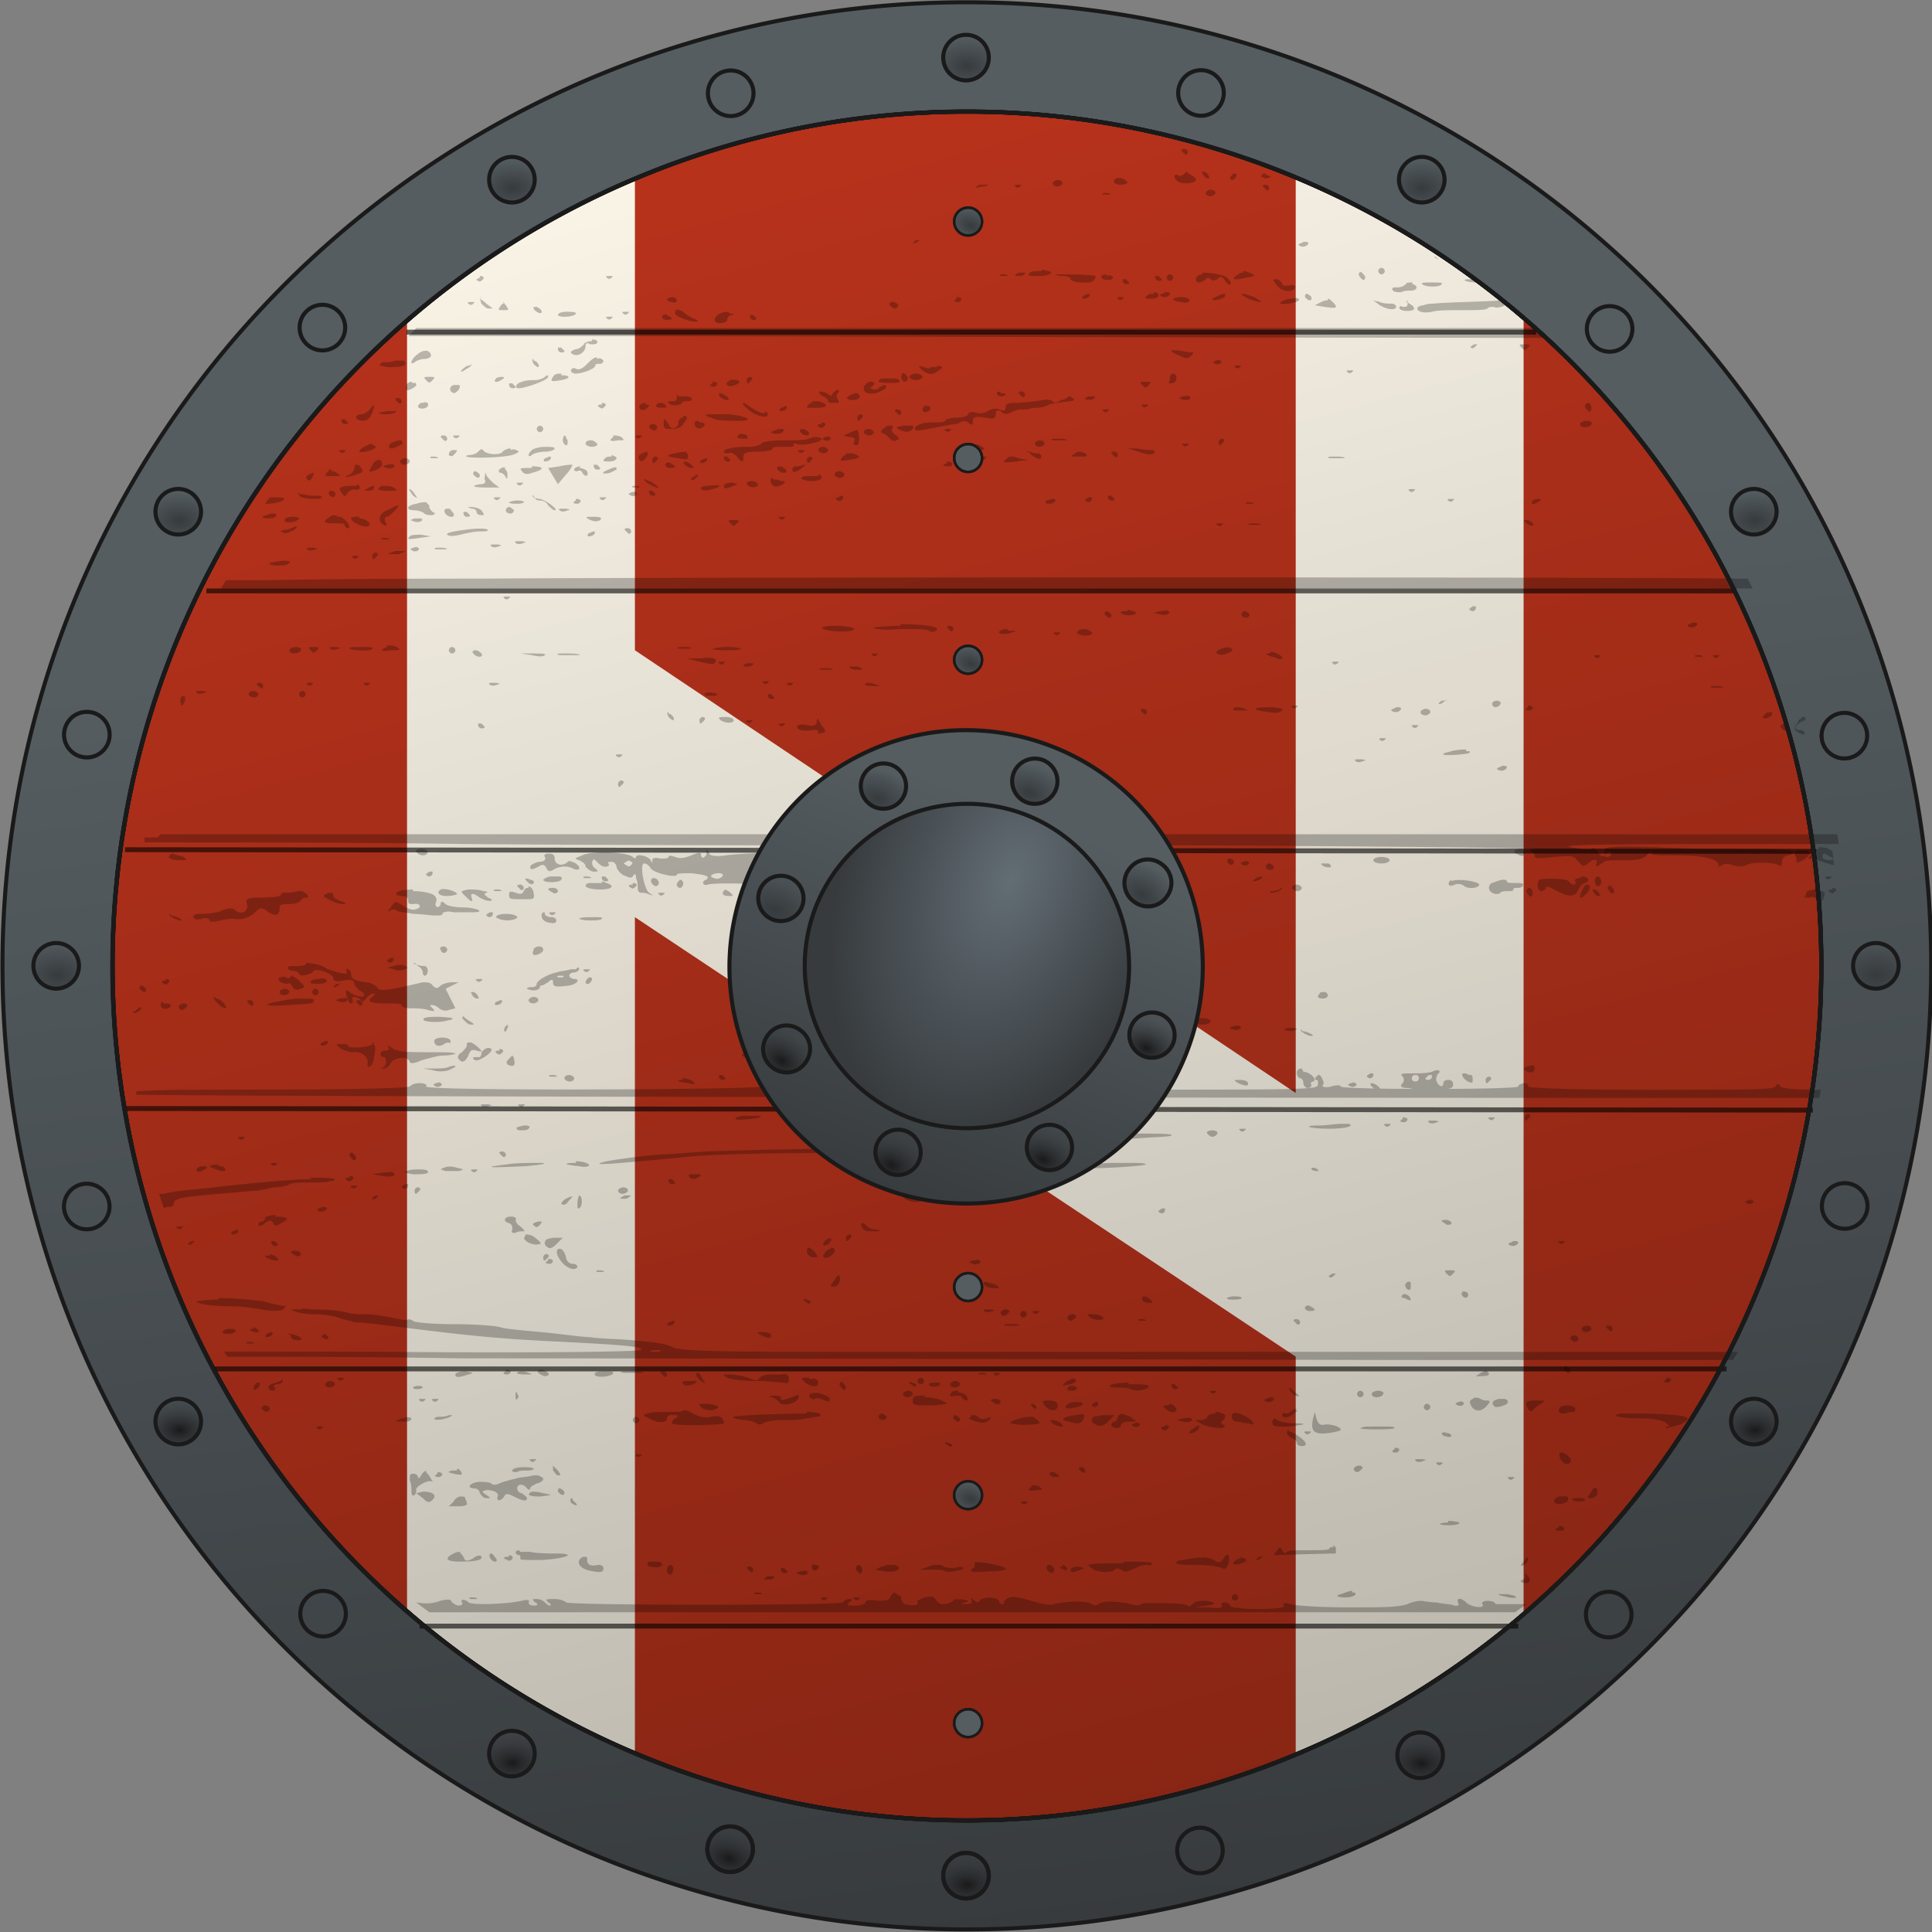 <svg height="475" viewBox="0 0 118.7 118.7" width="475" xmlns="http://www.w3.org/2000/svg" xmlns:xlink="http://www.w3.org/1999/xlink"><rect x="0" y="0" width="118.7" height="118.7" fill="#808080" stroke="none"/><linearGradient id="a"><stop offset="0" stop-color="#1a1a1a"/><stop offset="1" stop-color="#373b3e" stop-opacity="0"/></linearGradient><linearGradient id="b"><stop offset="0" stop-color="#373b3e"/><stop offset="1" stop-color="#373b3e" stop-opacity="0"/></linearGradient><linearGradient id="c" gradientUnits="userSpaceOnUse" x1="1265.291" x2="1276.109" y1="640.546" y2="723.275"><stop offset="0" stop-color="#555d61"/><stop offset="1" stop-color="#373b3e"/></linearGradient><radialGradient id="d" cx="1147.92" cy="486.021" gradientTransform="matrix(0 -1.165 1.741 0 425.013 1946.238)" gradientUnits="userSpaceOnUse" r="1.535" xlink:href="#b"/><radialGradient id="e" cx="1147.92" cy="486.021" gradientTransform="matrix(0 -1.165 1.741 0 425.013 2057.988)" gradientUnits="userSpaceOnUse" r="1.535" xlink:href="#a"/><radialGradient id="f" cx="1147.92" cy="486.021" gradientTransform="matrix(0 -1.165 1.741 0 480.888 2002.113)" gradientUnits="userSpaceOnUse" r="1.535" xlink:href="#b"/><radialGradient id="g" cx="1147.92" cy="486.021" gradientTransform="matrix(0 -1.165 1.741 0 473.402 1974.175)" gradientUnits="userSpaceOnUse" r="1.535" xlink:href="#b"/><radialGradient id="h" cx="1147.92" cy="486.021" gradientTransform="matrix(0 -1.165 1.741 0 452.951 1953.724)" gradientUnits="userSpaceOnUse" r="1.535" xlink:href="#b"/><radialGradient id="i" cx="1147.92" cy="486.021" gradientTransform="matrix(0 -1.165 1.741 0 452.926 2050.531)" gradientUnits="userSpaceOnUse" r="1.535" xlink:href="#a"/><radialGradient id="j" cx="1147.92" cy="486.021" gradientTransform="matrix(0 -1.165 1.741 0 397.076 2050.502)" gradientUnits="userSpaceOnUse" r="1.535" xlink:href="#a"/><radialGradient id="k" cx="1147.92" cy="486.021" gradientTransform="matrix(0 -1.165 1.741 0 376.624 2030.05)" gradientUnits="userSpaceOnUse" r="1.535" xlink:href="#a"/><radialGradient id="l" cx="1147.92" cy="486.021" gradientTransform="matrix(0 -1.165 1.741 0 473.426 2030.051)" gradientUnits="userSpaceOnUse" r="1.535" xlink:href="#a"/><radialGradient id="m" cx="1147.92" cy="486.021" gradientTransform="matrix(0 -1.165 1.741 0 369.138 2002.113)" gradientUnits="userSpaceOnUse" r="1.535" xlink:href="#b"/><radialGradient id="n" cx="1147.92" cy="486.021" gradientTransform="matrix(0 -1.165 1.741 0 376.624 1974.175)" gradientUnits="userSpaceOnUse" r="1.535" xlink:href="#b"/><radialGradient id="o" cx="1147.92" cy="486.021" gradientTransform="matrix(0 -1.165 1.741 0 397.076 1953.724)" gradientUnits="userSpaceOnUse" r="1.535" xlink:href="#b"/><radialGradient id="p" cx="1147.374" cy="534.692" gradientTransform="matrix(-.58 1.495 -.932 -.362 2034.983 -563.614)" gradientUnits="userSpaceOnUse" r="10.125"><stop offset="0" stop-color="#626d74"/><stop offset="1" stop-color="#373b3e"/></radialGradient><radialGradient id="q" cx="1147.92" cy="486.021" gradientTransform="matrix(.422 -1.086 1.623 .63 -626.655 1855.264)" gradientUnits="userSpaceOnUse" r="1.535" xlink:href="#b"/><linearGradient id="r" gradientTransform="matrix(.932 .362 -.362 .932 -5.473 44.284)" gradientUnits="userSpaceOnUse" x1="1147.373" x2="1147.373" y1="554.985" y2="530.36"><stop offset="0" stop-color="#383c3f"/><stop offset="1" stop-color="#555d61"/></linearGradient><linearGradient id="s" gradientTransform="matrix(.966 -.259 .259 .966 -411.727 618.784)" gradientUnits="userSpaceOnUse" x1="1146.082" x2="1146.417" y1="612.001" y2="716.667"><stop offset="0" stop-opacity="0"/><stop offset="1"/></linearGradient><radialGradient id="t" cx="1147.92" cy="486.021" gradientTransform="matrix(.405 -1.092 1.632 .605 -699.442 1914.366)" gradientUnits="userSpaceOnUse" r="1.535" xlink:href="#a"/><radialGradient id="u" cx="1147.92" cy="486.021" gradientTransform="matrix(.405 -1.092 1.632 .605 -722.296 1905.892)" gradientUnits="userSpaceOnUse" r="1.535" xlink:href="#b"/><radialGradient id="v" cx="1147.92" cy="486.021" gradientTransform="matrix(.405 -1.092 1.632 .605 -705.785 1921.205)" gradientUnits="userSpaceOnUse" r="1.535" xlink:href="#a"/><radialGradient id="w" cx="1147.92" cy="486.021" gradientTransform="matrix(.405 -1.092 1.632 .605 -715.953 1899.053)" gradientUnits="userSpaceOnUse" r="1.535" xlink:href="#b"/><radialGradient id="x" cx="1147.92" cy="486.021" gradientTransform="matrix(.405 -1.092 1.632 .605 -715.106 1921.556)" gradientUnits="userSpaceOnUse" r="1.535" xlink:href="#a"/><radialGradient id="y" cx="1147.92" cy="486.021" gradientTransform="matrix(.405 -1.092 1.632 .605 -706.632 1898.702)" gradientUnits="userSpaceOnUse" r="1.535" xlink:href="#b"/><radialGradient id="z" cx="1147.92" cy="486.021" gradientTransform="matrix(.674 -.95 1.42 1.007 -927.595 1556.778)" gradientUnits="userSpaceOnUse" r="1.535" xlink:href="#a"/><radialGradient id="A" cx="1147.92" cy="486.021" gradientTransform="matrix(.674 -.95 1.42 1.007 -905.443 1546.61)" gradientUnits="userSpaceOnUse" r="1.535" xlink:href="#b"/><g transform="translate(-809.092 -904.049)"><g stroke="#1a1a1a" stroke-width=".25" transform="translate(-402.656 299.189)"><path d="m1330.4 664.2a59.2 59.2 0 0 1 -59.2 59.2 59.2 59.2 0 0 1 -59.3-59.2 59.2 59.2 0 0 1 59.3-59.2 59.2 59.2 0 0 1 59.2 59.2z" fill="url(#c)"/><path d="m1271.1 609.8a1.4 1.4 0 0 1 -1.4-1.4 1.4 1.4 0 0 1 1.4-1.4 1.4 1.4 0 0 1 1.4 1.4 1.4 1.4 0 0 1 -1.4 1.4z" fill="url(#d)"/><path d="m1271.1 721.5a1.4 1.4 0 0 1 -1.4-1.4 1.4 1.4 0 0 1 1.4-1.4 1.4 1.4 0 0 1 1.4 1.4 1.4 1.4 0 0 1 -1.4 1.4z" fill="url(#e)"/><path d="m1327 665.6a1.4 1.4 0 0 1 -1.4-1.4 1.4 1.4 0 0 1 1.4-1.4 1.4 1.4 0 0 1 1.4 1.4 1.4 1.4 0 0 1 -1.4 1.4z" fill="url(#f)"/><path d="m1319.5 637.7a1.4 1.4 0 0 1 -1.4-1.4 1.4 1.4 0 0 1 1.4-1.4 1.4 1.4 0 0 1 1.4 1.4 1.4 1.4 0 0 1 -1.4 1.4z" fill="url(#g)"/><path d="m1299.1 617.3a1.4 1.4 0 0 1 -1.4-1.4 1.4 1.4 0 0 1 1.4-1.4 1.4 1.4 0 0 1 1.4 1.4 1.4 1.4 0 0 1 -1.4 1.4z" fill="url(#h)"/><path d="m1271.1 721.5a1.4 1.4 0 0 1 -1.4-1.4 1.4 1.4 0 0 1 1.4-1.4 1.4 1.4 0 0 1 1.4 1.4 1.4 1.4 0 0 1 -1.4 1.4z" fill="url(#e)"/><path d="m1299 714.1a1.4 1.4 0 0 1 -1.4-1.4 1.4 1.4 0 0 1 1.4-1.4 1.4 1.4 0 0 1 1.4 1.4 1.4 1.4 0 0 1 -1.4 1.4z" fill="url(#i)"/><path d="m1243.2 714a1.4 1.4 0 0 1 -1.4-1.4 1.4 1.4 0 0 1 1.4-1.4 1.4 1.4 0 0 1 1.4 1.4 1.4 1.4 0 0 1 -1.4 1.4z" fill="url(#j)"/><path d="m1222.7 693.6a1.4 1.4 0 0 1 -1.4-1.4 1.4 1.4 0 0 1 1.4-1.4 1.4 1.4 0 0 1 1.4 1.4 1.4 1.4 0 0 1 -1.4 1.4z" fill="url(#k)"/><path d="m1319.5 693.6a1.4 1.4 0 0 1 -1.4-1.4 1.4 1.4 0 0 1 1.4-1.4 1.4 1.4 0 0 1 1.4 1.4 1.4 1.4 0 0 1 -1.4 1.4z" fill="url(#l)"/><path d="m1215.2 665.6a1.4 1.4 0 0 1 -1.4-1.4 1.4 1.4 0 0 1 1.4-1.4 1.4 1.4 0 0 1 1.4 1.4 1.4 1.4 0 0 1 -1.4 1.4z" fill="url(#m)"/><path d="m1222.7 637.7a1.4 1.4 0 0 1 -1.4-1.4 1.4 1.4 0 0 1 1.4-1.4 1.4 1.4 0 0 1 1.4 1.4 1.4 1.4 0 0 1 -1.4 1.4z" fill="url(#n)"/><path d="m1243.2 617.3a1.4 1.4 0 0 1 -1.4-1.4 1.4 1.4 0 0 1 1.4-1.4 1.4 1.4 0 0 1 1.4 1.4 1.4 1.4 0 0 1 -1.4 1.4z" fill="url(#o)"/><g transform="matrix(.966 .259 -.259 .966 215.229 -306.358)"><path d="m1271.1 609.8a1.4 1.4 0 0 1 -1.4-1.4 1.4 1.4 0 0 1 1.4-1.4 1.4 1.4 0 0 1 1.4 1.4 1.4 1.4 0 0 1 -1.4 1.4z" fill="url(#d)"/><path d="m1271.1 721.5a1.4 1.4 0 0 1 -1.4-1.4 1.4 1.4 0 0 1 1.4-1.4 1.4 1.4 0 0 1 1.4 1.4 1.4 1.4 0 0 1 -1.4 1.4z" fill="url(#e)"/><path d="m1327 665.6a1.4 1.4 0 0 1 -1.4-1.4 1.4 1.4 0 0 1 1.4-1.4 1.4 1.4 0 0 1 1.4 1.4 1.4 1.4 0 0 1 -1.4 1.4z" fill="url(#f)"/><path d="m1319.5 637.7a1.4 1.4 0 0 1 -1.4-1.4 1.4 1.4 0 0 1 1.4-1.4 1.4 1.4 0 0 1 1.4 1.4 1.4 1.4 0 0 1 -1.4 1.4z" fill="url(#g)"/><path d="m1299.1 617.3a1.4 1.4 0 0 1 -1.4-1.4 1.4 1.4 0 0 1 1.4-1.4 1.4 1.4 0 0 1 1.4 1.4 1.4 1.4 0 0 1 -1.4 1.4z" fill="url(#h)"/><path d="m1271.1 721.5a1.4 1.4 0 0 1 -1.4-1.4 1.4 1.4 0 0 1 1.4-1.4 1.4 1.4 0 0 1 1.4 1.4 1.4 1.4 0 0 1 -1.4 1.4z" fill="url(#e)"/><path d="m1299 714.1a1.4 1.4 0 0 1 -1.4-1.4 1.4 1.4 0 0 1 1.4-1.4 1.4 1.4 0 0 1 1.4 1.4 1.4 1.4 0 0 1 -1.4 1.4z" fill="url(#i)"/><path d="m1243.2 714a1.4 1.4 0 0 1 -1.4-1.4 1.4 1.4 0 0 1 1.4-1.4 1.4 1.4 0 0 1 1.4 1.4 1.4 1.4 0 0 1 -1.4 1.4z" fill="url(#j)"/><path d="m1222.7 693.6a1.4 1.4 0 0 1 -1.4-1.4 1.4 1.4 0 0 1 1.4-1.4 1.4 1.4 0 0 1 1.4 1.4 1.4 1.4 0 0 1 -1.4 1.4z" fill="url(#k)"/><path d="m1319.5 693.6a1.4 1.4 0 0 1 -1.4-1.4 1.4 1.4 0 0 1 1.4-1.4 1.4 1.4 0 0 1 1.4 1.4 1.4 1.4 0 0 1 -1.4 1.4z" fill="url(#l)"/><path d="m1215.2 665.6a1.4 1.4 0 0 1 -1.4-1.4 1.4 1.4 0 0 1 1.4-1.4 1.4 1.4 0 0 1 1.4 1.4 1.4 1.4 0 0 1 -1.4 1.4z" fill="url(#m)"/><path d="m1222.7 637.7a1.4 1.4 0 0 1 -1.4-1.4 1.4 1.4 0 0 1 1.4-1.4 1.4 1.4 0 0 1 1.4 1.4 1.4 1.4 0 0 1 -1.4 1.4z" fill="url(#n)"/><path d="m1243.2 617.3a1.4 1.4 0 0 1 -1.4-1.4 1.4 1.4 0 0 1 1.4-1.4 1.4 1.4 0 0 1 1.4 1.4 1.4 1.4 0 0 1 -1.4 1.4z" fill="url(#o)"/></g></g><path d="m921 963.4a52.5 52.5 0 0 1 -52.5 52.5 52.5 52.5 0 0 1 -52.5-52.5 52.5 52.5 0 0 1 52.5-52.5 52.5 52.5 0 0 1 52.5 52.5z" fill="#b7321b" stroke="#1a1a1a" stroke-width=".25"/><path d="m888.7 915v56.2l-40.6-27.2v-28.9a52.5 52.5 0 0 0 -14 8.6v79.5a52.5 52.5 0 0 0 14 8.6v-51.4l40.6 27v24.5a52.5 52.5 0 0 0 14-8.7v-79.5a52.5 52.5 0 0 0 -14-8.7z" fill="#faf4e7"/><g fill="none" stroke="#1a1a1a" stroke-width=".25"><path d="m919.2 949.8a52.5 52.5 0 0 1 -37.1 64.3 52.5 52.5 0 0 1 -64.3-37.1 52.5 52.5 0 0 1 37.1-64.3 52.5 52.5 0 0 1 64.3 37.1z"/><path d="m919.2 977a52.5 52.5 0 0 1 -64.3 37.1 52.5 52.5 0 0 1 -37.1-64.3 52.5 52.5 0 0 1 64.3-37.1 52.5 52.5 0 0 1 37.1 64.3z"/><path d="m919.2 977a52.5 52.5 0 0 1 -64.3 37.1 52.5 52.5 0 0 1 -37.1-64.3 52.5 52.5 0 0 1 64.3-37.1 52.5 52.5 0 0 1 37.1 64.3z"/></g><g transform="translate(-156.408 .299)"><g transform="translate(84.479 -347.895)"><path d="m953.8 1260.8c-.1 0-.2 0-.2.1 0 0 .1.1.2.2s.2 0 .2-.1-.1-.2-.2-.2zm.2 1.4c-.1 0-.1 0-.2.1s-.3.2-.4.1c-.3-.1-.3.2 0 .4s1.1.1 1.1-.1c0-.1-.1-.2-.3-.3-.1-.1-.2-.1-.2-.1zm1 0c-.1 0-.2 0-.1.1 0 .1.2.3.3.3s.2 0 .1-.1c0-.1-.2-.3-.3-.3zm1.8.1c-.1.1-.2.2-.2.3s.1.1.2.1c.1-.1.2-.2.2-.3s-.1-.1-.2-.1zm2 0c-.2 0-.3.1-.3.2 0 0 .2.1.3.1.2 0 .3-.1.3-.1a52.5 52.5 0 0 0 -.2-.1c-.1 0-.1 0-.1 0zm-9.2.3c-.3.2-.1.4.3.4.2 0 .4-.1.4-.1 0-.2-.5-.4-.7-.3zm-3.6.1c-.1 0-.3.1-.3.2s.1.2.3.2c.1 0 .3-.1.3-.2s-.1-.2-.3-.2zm12.8.3c-.1 0-.2 0-.2.1 0 0 .1.1.2.2s.2 0 .2-.1-.1-.2-.2-.2zm-15.2 0c-.2 0-.3 0-.2.1s.2.1.3 0 .1-.1-.1-.1zm-1.9 0c-.1 0-.3 0-.5 0-.4.2-.3.2.2.1.3 0 .4-.1.2-.2zm13.7.3c-.1 0-.3.1-.3.2s.1.2.3.2c.1 0 .3-.1.3-.2s-.1-.2-.3-.2zm-6.4.2c-.2 0-.3 0-.2.1h.4c.1 0 0-.1-.2-.1zm-11.4 2.9s-.2 0-.3 0c-.3.2-.2.3.1.1.1-.1.2-.1.2-.2zm23.5.1c-.1.1-.3.1-.3.2 0 0 .1.1.3.1.1 0 .3-.1.3-.2s-.1-.1-.3-.1zm8.1.9c-.1 0 0 .1.2.2a52.5 52.5 0 0 0 -.2-.2zm-3.3.7c-.1 0-.2.1-.2.2s.1.2.2.2.2-.1.2-.2-.1-.2-.2-.2zm-20.9.2c-.3 0-.6 0-.7.1-.2.2-.1.2.6.2.4 0 .7-.1.7-.2s-.3-.1-.5-.2zm-1 .1s-.2 0-.4 0c-.2.1-.2.1-.2.2h.4c.2-.1.2-.1.2-.2zm20.7 0c-.1-.1-.2 0-.2.1s.1.2.2.3.2 0 .2-.1-.1-.2-.2-.3zm-7.3 0c-.1 0-.2 0-.3.1-.5.3-.3.4.5.2.6-.1.6-.1.2-.3-.1 0-.2-.1-.4-.1zm-4.5.1c-.1 0-.2.1-.2.2s.1.2.2.2.2-.1.2-.2-.1-.2-.2-.2zm2 0c-.2 0-.3.1-.3.1-.2.2-.1.4.1.4.1 0 .3-.1.4-.2s.2-.1.3 0 .2.1.4 0c.2-.2.3-.2.5.1.1.2.3.3.3.2.1-.1 0-.2-.2-.4s-1-.3-1.5-.3zm-9 0c-.1 0 .1.1.4.1s.5.1.5.2c0 .2 1.2.3 1.4.1.1-.1.2-.3.1-.3-.1-.1-2.1-.1-2.4-.1zm-3.2 0c-.2 0-.3 0-.2.1h.4c.1 0 0-.1-.2-.1zm6.3 0c-.2 0-.4.1-.3.2.1.2.7.2.7 0 0-.1-.2-.2-.4-.1zm-30.5.1c-.2 0-.3 0-.2.1s.2.1.3 0 .1-.1-.1-.1zm33.5 0v.1c0 .1.1.2.2.2s.2 0 .2-.1c0 0-.1-.1-.2-.2h-.1zm-41.5.1a52.5 52.5 0 0 0 -.2.1s0 .1.1.1c.1.1.2 0 .3-.1s0-.2-.2-.2zm39.5.1v.1c0 .1.1.2.2.2s.2 0 .2-.1c0 0-.1-.1-.2-.2h-.1zm9.3 0c-.1 0 0 .2.3.5s.9.3 1 0c0-.1-.1-.2-.4-.1-.2 0-.4 0-.4-.1s-.1-.2-.3-.3c-.1 0-.2 0-.2 0zm12.1 0c-.1 0-.1 0-.1 0-.6 0-.2.2.5.2a52.5 52.5 0 0 0 -.4-.3zm-3.6.2c-.2 0-.4 0-.4.1-.1.1-.3.2-.5.2-.3 0-.4 0-.3.2.1.1.3.1.5.1.2-.1.4-.1.6-.1.4 0 .5-.3.1-.4zm1.2 0c-.4 0-.7 0-.6.1.2.2 1.1.2 1.2 0 .1-.1-.2-.1-.6-.1zm-16.4.6c-.1.1-.3.1-.3.2 0 0 .1.1.3.1.1 0 .3-.1.3-.2s-.1-.1-.3-.1zm-4.7.1c-.1 0-.2.1-.3.1-.1.1-.1.2 0 .2 0 0 .2 0 .3-.1s.1-.2 0-.2zm13.4 0c-.1 0-.1.1-.1.2.1.1.2.2.3.2s.1-.1.1-.2c-.1-.1-.2-.2-.3-.2zm-9.4 0c-.2 0-.3 0-.4.1-.2.2-.1.2.3.2.2 0 .4-.1.4-.2s-.1-.2-.3-.2zm5.4 0c-.1 0 .1.1.4.3.3.1.6.2.8.2.1 0-.1-.1-.4-.3-.3-.1-.6-.2-.8-.2zm-1 0c-.1 0-.2 0-.4.1-.2.1-.4.2-.4.2 0 .2.8 0 .8-.2 0-.1 0-.1 0-.1zm-45.7.2c-.1 0-.1.1 0 .4.1.1.3.3.4.3h.3l-.4-.3c-.2-.2-.4-.3-.4-.3zm11.7 0c-.1 0-.3.1-.3.1 0 .1.1.2.3.2.2.1.3 0 .3-.1s-.1-.2-.3-.2zm31.3 0c-.3 0-.5.1-.5.1 0 .1.2.2.5.2.3.1.5 0 .5-.1s-.2-.2-.5-.2zm-3.7 0c-.2 0-.3 0-.2.1s.2.1.3 0 .1-.1-.1-.1zm10.9.1c-.1-.1-.3 0-.6 0-.7.2-.7.4 0 .3.6-.1.7-.2.6-.3zm-21 0c-.2.1-.2.2.1.2.1 0 .2-.1.2-.2-.1-.1-.2-.1-.3-.1zm25.6.1.4.3c.5.3 1 .3 1 .1 0-.1-.1-.2-.3-.2s-.5 0-.7-.1zm7.8 0c-1.2.1-3.1.1-4.1.2-.1 0-.4 0-.6.1-.2 0-.4.1-.4.2 0 .2.4.3.9.2.3-.1 1.1-.1 1.9-.1s1.4 0 1.5-.1.2-.1.4-.1c.2.1.5 0 .7-.1h.1a52.5 52.5 0 0 0 -.4-.3zm-5.7 0v.2c0 .2-.1.2-.3.2-.2-.1-.2 0-.2.1.1.2.9.2.9 0 0-.1-.1-.2-.3-.3-.1-.1-.2-.1-.2-.1zm-4.9 0c-.1 0-.2 0-.4.1l-.4.2.6.1c.7.1.9.1.5-.3-.1-.1-.2-.2-.3-.2zm-26.7.1c-.2 0-.3.1-.2.2s.2.2.3.2.2-.1.2-.2-.2-.2-.3-.2zm-25.9 0c-.2 0-.3 0-.2.1s.2.1.3 0 .1-.1-.1-.1zm2 .1c-.1 0-.1 0-.2.1-.2.3-.2.3.2.3.3 0 .3 0 .1-.3-.1-.1-.1-.2-.2-.2zm1.8.2v.1c.1.2.5.4.5.2 0-.1-.1-.2-.3-.3-.1 0-.1 0-.2 0zm8.8.2c-.3.2 0 .4.6.6s1 .1.4-.1c-.2-.1-.4-.2-.6-.4-.2-.1-.4-.2-.5-.1zm-3.1.1c-.2 0-.3 0-.2.1s.2.1.3 0 .1-.1-.1-.1zm6.3 0c-.3 0-.6.1-.7.2-.3.3-.2.5.2.5.2 0 .4-.1.4-.2s.1-.3.3-.3.1-.1-.2-.1zm-10 0c-.3 0-.5.1-.5.2.1.2 1.1.1 1.1-.1 0-.1-.3-.1-.6-.1zm11.3.2v.1c0 .1.1.2.2.2s.2 0 .2-.1c0 0-.1-.1-.2-.2h-.1zm-5.1 0c-.1-.1-.3 0-.3.1s.1.2.3.2c.1 0 .3 0 .3-.1 0 0-.1-.1-.3-.2zm-3.5.1c-.2 0-.3 0-.2.1s.2.1.3 0 .1-.1-.1-.1zm-11.9.7a52.5 52.5 0 0 0 -.5.5h15.4c9.5 0 33.3.1 54.6.1a52.5 52.5 0 0 0 -.6-.6c-22.7 0-50.6 0-68.9 0zm10.8.8c-.2 0-.5.1-.5.2-.1.1-.3.3-.5.3-.3.1-.4.2-.2.3.3.2.8-.1.8-.5 0-.2.1-.2.3-.1.2 0 .4 0 .4-.1.1-.1-.1-.2-.3-.2zm57.3.2c-.3 0-.4 0-.2.2s.2.2.4 0 .1-.2-.2-.2zm-2.9 0s-.1 0-.2 0c-.2.1-.3.2-.2.2.1.1.2 0 .3-.1s.1-.1.1-.1zm-56.5.2v.1c0 .1.1.2.2.2s.2 0 .2-.1c0 0-.1-.1-.2-.2h-.1zm-8.1.2c-.1 0-.3 0-.5.2-.2.1-.4.4-.4.5s0 .1.2 0c.1-.1.4-.2.6-.2s.4-.1.4-.2c0-.2-.1-.2-.2-.3zm46.4 0c-.8-.1-.8 0-.1.3.4.2.5.2.7 0 .1-.1.2-.2.1-.2 0 0-.3 0-.7-.1zm-35.9.4c-.2 0-.4.2-.6.4-.3.3-.5.4-.7.3-.1-.1-.3 0-.3.1s.1.2.3.2c.4 0 1.2-.3 1.2-.5 0-.1.1-.1.3-.1.1 0 .2-.1.2-.2-.1-.1-.2-.2-.4-.1zm-3.9.1c-.1 0-.1.1 0 .3.1.1.2.2.3.2.1-.1-.1-.4-.3-.4zm-8.1.1c-.1 0-.2 0-.4 0-.2.1-.5.1-.8.1a52.5 52.5 0 0 0 -.2.2c.2 0 .3.1.7.1.8 0 1-.1.9-.3 0-.1-.1-.1-.2-.1zm50.3 0c-.1-.1-.2 0-.3 0-.2.1-.2.1 0 .2s.5-.1.3-.2zm1.1.3c-.2 0-.3 0-.2.1s.2.1.3 0 .1-.1-.1-.1zm-47.2 0s-.2 0-.3.1c-.4.3-.3.4.1.1.2-.1.3-.2.3-.3zm28.7.1c-.2 0-.4 0-.4 0 0 .1-.2.1-.4 0-.4-.1-.4-.1-.1.2.4.3.6.3 1 0 .3-.2.3-.2-.1-.3zm25.4.2c-.2 0-.3 0-.2.1s.2.1.3 0 .1-.1-.1-.1zm-26.7.2c-.2 0-.4.1-.4.2s.2.2.4.2.4-.1.4-.2-.2-.2-.4-.2zm15.8 0c-.1 0-.2.1-.2.3s-.1.3-.1.3h.2c.1 0 .3-.1.3-.3s-.1-.3-.2-.3zm-37.6 0c-.2 0-.4 0-.5.2-.2.3-.1.3.5.2s.6-.3 0-.3zm21.1 0c-.1-.1-.2 0-.2.2 0 .1.1.3.2.3s.2-.1.2-.2-.1-.2-.2-.3zm-21.9.1s-.1 0-.2.1-.4.2-.6.2-.6 0-.8.1c-.4.1-.5.4-.2.4.4 0 1.8-.5 1.8-.7 0-.1 0-.1 0-.1zm-7.3.1c-.3 0-.4 0-.2.2s.2.2.4 0 .1-.2-.2-.2zm19.7 0c-.1 0-.2.1-.2.2s0 .2.1.2c0 0 .1-.1.2-.2s0-.2-.1-.2zm-15.2 0c-.1 0-.3 0-.4.1-.2.2 0 .3.3.1.2-.1.3-.2 0-.2zm24.1.1c-.2 0-.4 0-.6 0-.3 0-.4.1-.4.2.1.1 1.3.1 1.3 0s-.1-.2-.3-.2zm-10.1.1c-.2.1-.3.2-.2.3s.3.1.5 0c.5-.2.2-.4-.4-.3zm8.6.1c-.1 0-.3.1-.3.2s.1.2.2.2.2-.1.3-.2 0-.2-.2-.2zm16.9 0c-.3 0-.4 0-.2.2s.2.2.4 0 .1-.2-.2-.2zm-45.1 0c-.1 0-.3.1-.3.2s-.1.2 0 .3.6-.2.6-.3-.1-.2-.2-.1zm6 .1v.1c0 .1.1.2.2.2s.2 0 .2-.1c0 0-.1-.1-.2-.2h-.1zm12.5 0c-.2.1-.2.2.1.2.1 0 .2-.1.2-.2-.1-.1-.2-.1-.3-.1zm-15.6.1s-.2 0-.3 0c-.3.1-.3.4 0 .5.1 0 .2-.1.3-.2.1-.2.1-.3 0-.3zm24.9.1v.2c.1.3.7.3 1.2 0 .2-.1.2-.3.1-.3s-.3.1-.4.2-.3.1-.5 0-.4-.2-.4-.2zm-1.6.2c-.1 0-.2.1-.3.2-.1.2-.1.2-.4 0-.2-.1-.4-.1-.4-.1-.1.1 0 .2.2.3s.3.2.3.3.2.1.4.1c.3 0 .3 0 .2-.2s-.1-.3 0-.4.1-.2 0-.2zm10 .1c-.2 0-.3.1-.2.2s.2.1.3.1c.3-.1.3-.2-.1-.2zm1.3 0c-.1 0-.2 0-.2.1 0 0 .1.1.2.2s.2 0 .2-.1-.1-.2-.2-.2zm-10.2.1c-.1 0-.2.1-.3.1-.3.2-.3.2-.1.3.4.1.8-.1.6-.3-.1-.1-.1-.1-.2-.1zm-8.3 0c-.1 0-.1 0-.1.1 0 .2.5.4.6.3 0-.1-.1-.2-.3-.3-.1-.1-.2-.1-.3-.1zm-2.6.1c-.1 0-.1.1-.1.2 0 .2-.1.2-.3.2-.2 0-.3 0-.2.1.1.2.7.2.8 0 .1-.1.2-.1.3-.1s.3 0 .3-.1c.1-.1-.1-.2-.4-.2-.2 0-.3 0-.4 0zm31.4.1c-.1-.1-.2 0-.4 0-.3.1-.3.1 0 .2s.6-.1.4-.2zm-5.8 0s-.2 0-.4 0c-.2.1-.2.1-.2.2h.4c.2-.1.2-.1.2-.2zm-42.8.1c-.1 0-.2 0-.2.1 0 0 .1.1.2.2s.2 0 .2-.1-.1-.2-.2-.2zm40.9.1c-.1 0-.2 0-.3.1-.2.1-.4.1-.4 0-.1-.1-.3-.1-.5-.1-.5.1-1.3.2-1.9.2-.4 0-.5.1-.5.3s-.1.2-.4.1c-.2-.1-.5 0-.7.1-.1.1-.5.2-.7.1-.3-.1-.5 0-.5.1s-.3.2-.7.2c-.3 0-.7.1-.7.2-.1.1-.4.1-.6.1-.3 0-.7 0-.9.1-.4.1-.5.4-.2.4.1 0 .7-.1 1.2-.2s1-.2 1.1-.2c0 0 .2 0 .3-.1.2-.1.3-.1.5 0 .2.2.3.2.3-.1 0-.2.1-.3.7-.2.5.1.7.1.7-.2s.2-.3.4-.1c.1.1.3.1.5 0s.5-.2.6-.2h.4s.3-.1.6-.1.6-.1.8-.2c.3-.1.5-.1 1.2-.2.3 0 .4-.1.2-.2-.1-.1-.1-.1-.2-.1zm-15.5.2c-.1 0-.2.1-.2.1-.1.1-.1.2-.1.2h.6c.7 0 .8-.2.1-.4-.1 0-.3 0-.4 0zm-9.4 0c-.3.2-.2.3.2.3.3 0 .3 0 .2-.2-.1-.1-.3-.1-.4-.1zm-14.6 0c-.1 0-.2.2-.2.2 0 .2.5.2.6 0s-.1-.3-.3-.2zm19.8 0c-.1 0 0 .2.3.4.4.4 1.2.6 1.2.3 0-.1-.1-.2-.2-.1s-.5-.1-.8-.3c-.3-.2-.4-.3-.5-.3zm-6 0c-.2 0-.4.1-.4.2 0 .3.3.3.5.1s.1-.2-.1-.2zm57.9 0c-.1 0-.2.1-.2.2s.1.2.2.3.2 0 .2-.2c0-.1-.1-.3-.2-.3zm2.1.1a52.5 52.5 0 0 0 0 0zm-62.7 0c-.3 0-.3.1-.1.2.1.1.2 0 .3-.1s0-.2-.2-.2zm33.4 0c-.2 0-.3 0-.2.1s.2.1.3 0 .1-.1-.1-.1zm-47.4 0s-.1.1-.2.2c-.1.2-.4.4-.6.4s-.3.1-.3.2.2.2.4.2c.3 0 .4-.1.6-.5.1-.3.1-.4.1-.4zm33.9 0c-.1.1-.2.2-.2.3 0 .2.2.2.4.1.2-.2 0-.4-.2-.3zm-8.6.1c-.1 0-.2.1-.3.1-.1.1-.1.2 0 .2 0 0 .2 0 .3-.1s.1-.2 0-.2zm6.9.2c-.1 0-.2 0-.2.1 0 0 .1.1.2.2s.2 0 .2-.1-.1-.2-.2-.2zm12.8 0c-.2 0-.3 0-.2.1s.2.1.3 0 .1-.1-.1-.1zm-43.6.1s-.2 0-.4 0c-.3 0-.6.1-.7.1s.1.1.3.1.5 0 .7-.1c.1-.1.1-.1.1-.1zm19.2.2c-.3 0-.3.1.1.2.4.2.8.2 1.8.2.9 0 .4-.3-.7-.4-.5 0-1.1 0-1.3 0zm9.3 0c-.1 0-.2.1-.2.2s0 .2.1.2c0 0 .1-.1.2-.2s0-.2-.1-.2zm-10.9.2c-.1 0-.3.1-.3.3 0 .4-.5.5-.6.1-.1-.1-.2-.3-.2-.3-.1 0-.1.2-.1.3 0 .3.1.3.5.3.3 0 .6-.1.7-.3.3-.4.3-.5 0-.5zm-21 .1v.1c0 .1.1.2.2.2s.2 0 .2-.1c0 0-.1-.1-.2-.2h-.1zm21.9.1c-.2 0-.3.2-.1.4s.6-.1.5-.2-.2-.1-.3-.1zm54.6 0c-.2 0-.4.1-.4.2s.1.2.3.2.4-.1.4-.2c.1-.1-.1-.2-.3-.2zm-57.4.2c-.1 0-.2.1-.2.2.1.1.2.2.3.2s.2-.1.2-.2-.1-.2-.3-.2zm10.4 0c-.3 0-.3.1-.1.2.1.1.2 0 .3-.1s0-.2-.2-.2zm5.5.1c-.1 0-.3 0-.5 0-.5.1-.5.1-.1.3.3.1.4.1.6 0 .1-.1.2-.2.1-.3zm-1.3 0c-.1 0-.2 0-.3.1-.3.2-.3.3-.1.4.1 0 .3.2.4.3s.3.2.4.1c.2-.1.2-.1 0-.3-.2-.1-.3-.3-.3-.3.1-.2.1-.3 0-.3zm-21.5 0c-.1 0-.2.1-.2.2s.1.2.2.2.2-.1.2-.2-.1-.2-.2-.2zm14.9.2c-.1 0-.3 0-.5.1-.3.1-.3.1 0 .2.2 0 .4 0 .5-.1s.1-.2 0-.2zm1.2 0c-.1 0-.2.1-.1.2s.2.2.4.2c.1 0 .2-.1.1-.2s-.2-.2-.4-.2zm4.1 0c-.2 0-.3.1-.3.2s.2.2.3.2c.2 0 .3-.1.3-.2s-.2-.2-.3-.2zm4.9 0c-.2 0-.3 0-.2.1s.2.1.3 0 .1-.1-.1-.1zm-5.7.1c-.1 0-.3.1-.5.2-.3.1-.3.1.1.2.3 0 .4.1.3.3-.1.1 0 .2.1.2.2 0 .2-.2.2-.5s-.1-.5-.2-.4zm-7.1.2c-.3.2-.2.3.2.3.3 0 .3 0 .2-.2-.1-.1-.3-.1-.4-.1zm-18.2.1c-.1 0-.2 0-.2.1 0 0 .1.1.2.2s.2 0 .2-.1-.1-.2-.2-.2zm7.4 0s-.1.1-.1.3c0 .1.1.3.2.3s.1-.1.1-.3c-.1-.1-.1-.3-.2-.3zm-6.6 0c-.2 0-.3 0-.2.1s.2.1.3 0 .1-.1-.1-.1zm11.2 0c-.2 0-.3 0-.2.1s.2.1.3 0 .1-.1-.1-.1zm11.7.1c-.1-.1-.2 0-.3 0-.2.1-.2.1 0 .2s.5-.1.3-.2zm-13.3 0c-.3.2-.2.3.3.2.4 0 .4 0 .2-.2-.2-.1-.4-.1-.5-.1zm37.4.1c-.1 0-.2.1-.2.2s0 .2.1.2c0 0 .1-.1.2-.2s0-.2-.1-.2zm-10 0c-.4 0-.6 0-.4.1h.8c.2 0 0-.1-.4-.1zm-15.4 0c-.2.1-.9.1-1.6.1s-1.3.1-1.3.2c-.1.1-.4.2-.8.2s-.9 0-1.1.1c-.2 0-.4.1-.4.2s.1.1.3.1c.1-.1.3 0 .5.2.3.4.4.4.4 0 0-.2.1-.3.9-.3.5 0 .9-.1.9-.2s.3-.1.7-.1c.5 0 .6 0 .6-.1-.1-.1 0-.1.1-.1.3.2 1.7-.1 1.6-.3-.1-.1-.3-.1-.5-.1zm-13.4.1c-.2 0-.3.1-.3.2s.2.2.4.2.4-.1.3-.2-.2-.2-.4-.2zm27.6 0c-.1 0-.3.1-.3.2s.1.2.3.2c.1 0 .3-.1.3-.2s-.1-.2-.3-.2zm-39.2 0c-.1 0-.2 0-.5.1s-.4.4-.1.4c.1 0 .3-.1.5-.2s.2-.2.1-.2zm-1.8.2c-.1 0-.3.1-.5.2-.2.1-.3.2-.3.3.1.1 1-.1 1-.3 0-.1-.1-.1-.2-.1zm50 0c-.2 0-.3 0-.2.1s.2.1.3 0 .1-.1-.1-.1zm-12.7.1c-.1-.1-.3 0-.3.1s.1.2.3.2c.1 0 .3 0 .3-.1 0 0-.1-.1-.3-.2zm-9.6.1c-.2 0-.3.1-.3.2s.2.2.3.2c.2 0 .3-.1.3-.2s-.2-.2-.3-.2zm-17.1 0c-.3 0-.7.1-.8.2-.1.1-.2.2-.2.3s.1.1.2 0 .5-.2.8-.2.6-.1.6-.2-.3-.1-.6-.1zm-2.1.1c-.2 0-.4.1-.5.2-.1.2-.8.2-1.1 0-.2-.2-.2-.2-.4 0-.1.1-.3.2-.5.2s-.3.1-.2.1c.1.1 2 .1 2.8-.1.3-.1.4-.2.4-.2-.1-.1-.3-.2-.5-.1zm37.9 0 .7.2c.5.2.8.2.9.1s.1-.2-.1-.2c-.1 0-.5 0-.9-.1zm-48.2.1c-.2 0-.3 0-.2.1s.2.1.3 0 .1-.1-.1-.1zm28.2 0c-.2 0-.3 0-.2.1s.2.1.3 0 .1-.1-.1-.1zm-21.2 0s-.1 0-.3 0c-.2.1-.2.2-.2.3.1.1.2.1.3 0s.2-.2.2-.3zm40.4.1c-.1 0-.2 0-.2.1 0 0 .1.1.2.2s.2 0 .2-.1-.1-.2-.2-.2zm-26.3 0c-.1 0-.3 0-.7.1-.6.1-.6.2.2.3.5.1.6.1.6-.1 0-.1 0-.2-.1-.2zm-2.4 0s-.1 0-.3.1c-.3.1-.3.3-.1.5.1 0 .2-.1.3-.2.1-.2.2-.3.1-.3zm23.4 0s.1.1.2.2c.4.3.6.3.6.1 0-.1-.1-.2-.2-.2s-.3 0-.5-.1c-.1 0-.2-.1-.2 0zm2.9.1c-.4.2-.3.2.3.2.4 0 .5 0 .3-.2-.2-.1-.4-.1-.5-.1zm-14.1.1c-.1 0-.2.1-.2.1-.2.3-.2.3.4.2.7-.1.8-.2.2-.4-.2 0-.3 0-.4 0zm-11.7.1c-.1 0-.2.1-.2.2s0 .2.1.2c0 0 .1-.1.2-.2s0-.2-.1-.2zm-6.5 0c-.1 0-.2.1-.3.1-.1.1-.1.2 0 .2 0 0 .2 0 .3-.1s.1-.2 0-.2zm16 0c-.1 0-.2.1-.2.2s0 .2.1.2c0 0 .1-.1.2-.2s0-.2-.1-.2zm-12.2 0c-.2 0-.3 0-.4.1-.2.2-.1.2.3.2.2 0 .4-.1.4-.2s-.1-.1-.3-.2zm-10.9 0c-.2 0-.3 0-.2.1h.4c.1 0 0-.1-.2-.1zm55.5 0c-.5 0-.7 0-.5.1h.8c.3 0 .1-.1-.4-.1zm-37.7 0v.1c0 .1.1.2.2.2s.2 0 .2-.1c0 0-.1-.1-.2-.2h-.1zm17.7 0c-.1 0-.2 0-.3.1-.4.3-.2.3.6.2l.7-.1-.6-.1c-.2-.1-.3-.1-.5-.1zm-2.5 0c-.4 0-.6 0-.5 0 .2 0 .3.1.3.2 0 .2.7.2 1 0 .1-.1.2-.2.1-.2s-.5 0-.9-.1zm-34.8.1c-.1 0-.3.1-.3.2s.1.2.3.2c.1 0 .3-.1.3-.2s-.1-.2-.3-.2zm18.5 0c-.1 0-.2.1-.3.1-.1.1-.1.2 0 .2 0 0 .2 0 .3-.1s.1-.2 0-.2zm-20.1.1c-.1 0-.3.1-.4.3s-.2.4-.2.4c.1.1.8-.2.8-.4s-.1-.3-.2-.3zm18.8.1c-.1 0-.1.1 0 .2s.2.2.4.2.2 0 0-.2c-.1-.1-.3-.2-.4-.2zm-.9.1c-.1-.1-.3 0-.3.1s.1.2.3.2c.1 0 .3 0 .3-.1 0 0-.1-.1-.3-.2zm17 0c-.3.1-.3.2.1.2.2 0 .3-.1.2-.2s-.2-.1-.3-.1zm-36.3.1c-.1 0-.1.1-.1.2s-.1.3-.3.4c-.5.2-.1.2.4 0 .4-.1.5-.2.3-.4-.1-.2-.2-.2-.3-.2zm27.7 0s-.1 0-.2 0c-.2.1-.4.1-.5.1s-.2.1-.2.2c0 .2.2.2.6-.1.1-.1.2-.2.2-.2zm-25.4 0c-.1-.1-.2 0-.4 0-.3.1-.3.1 0 .2s.6-.1.4-.2zm12.3 0v.1c0 .1.1.2.2.2s.2 0 .2-.1c0 0-.1-.1-.2-.2h-.1zm-1.4 0s-.3 0-.7.1l-.7.1.3.5.3.5.5-.6c.3-.3.4-.6.4-.6zm12.8.1c-.1 0-.2.1-.1.2s.2.2.4.2c.1 0 .2-.1.1-.2s-.2-.2-.4-.2zm-12.2 0c-.2 0-.4.1-.4.2s.1.1.2.1c.1-.1.3 0 .3.1.2.3.4.2.3-.1-.1-.1-.3-.2-.5-.2zm2.2.1c0-.1-.3 0-.5.1-.5.2-.4.3.1.2.2-.1.4-.2.4-.2zm-5.2 0c-.7 0-.8 0-.6.2.1.2.4.2.6.1.8-.2.8-.4 0-.4zm-1.6 0c-.1-.1-.3 0-.4.1s0 .2.1.2.3.2.3.3c.1.1.1 0 .1-.2s-.1-.3-.2-.4zm-10.7.1c-.1 0-.2 0-.2.1-.3.3-.3.3.3.3.5 0 .5 0 .2-.2-.1-.1-.2-.1-.3-.1zm8.8.1c-.1 0-.1.1-.1.2.1.1.2.2.3.2s.1-.1.1-.2c-.1-.1-.2-.2-.3-.2zm22.4 0c-.2 0-.3.1-.3.2s.2.2.3.2c.2 0 .3-.1.3-.2s-.2-.2-.3-.2zm-32.3.1s-.1 0-.3.1-.2.2-.1.3.2.1.3-.1.1-.2.1-.3zm10.6 0c-.1.1-.1.2-.1.4.1.2 0 .3-.3.3-.6.1-.4.2.4.2h.8l-.4-.3c-.2-.2-.4-.4-.4-.5s-.1-.1-.2-.1zm13 .1s-.1 0-.2.1c-.2.1-.3.2-.2.2.1.1.2 0 .3-.1s.1-.1.1-.1zm7.4.1c-.1 0-.4 0-.6 0-.7 0-.5.3.2.3.4 0 .6-.1.6-.2s-.1-.2-.2-.2zm-2.8.1c-.1 0-.2.1-.1.3.1.3.4.3.7.1.2-.1.2-.2-.1-.2-.2-.1-.4-.1-.5-.1zm-7.8.1c-.1 0-.1 0-.1 0 0 .2.8.6.9.5 0 0-.2-.2-.4-.3-.1-.1-.3-.1-.4-.2zm6.4.1c-.2.1-.3.1-.1.3.3.2.8 0 .5-.2-.1-.1-.3-.1-.5-.1zm-1.1.1c-.3 0-.5.1-.5.2 0 .2.1.2.6 0 .3-.1.3-.1-.1-.2zm-13 0c-.2 0-.3 0-.2.1s.2.1.3 0 .1-.1-.1-.1zm7.1.2c-.2 0-.3 0-.2.1h.4c.1 0 0-.1-.2-.1zm-15.6 0c-.4.2-.3.3.4.3.6 0 .6 0 .3-.2-.2-.1-.5-.1-.6-.1zm-.5 0c-.1 0-.1 0-.3.1s-.3.2-.3.2h.3c.2 0 .3-.1.3-.2s0-.1-.1-.1zm-1.1 0c-.1 0-.3 0-.6 0-.4.1-.5.1-.3.4s.2.3.4 0c.1-.1.3-.2.4-.2.1.1.2 0 .3 0 .1-.1 0-.2-.1-.3zm21.6 0c-.3 0-.5.1-.4.2s.4.1.7 0c.7-.2.5-.3-.3-.2zm-18.3.2c-.1 0 0 .1.2.4.3.2.3.2.1-.1-.1-.2-.3-.3-.3-.3zm61.6 0c-.2 0-.3 0-.2.1s.2.1.3 0 .1-.1-.1-.1zm-46.9.1v.1c0 .1.1.2.2.2s.2 0 .2-.1c0 0-.1-.1-.2-.2h-.1zm-19.6 0c-.1.1-.1.2 0 .3.2.2.4 0 .3-.2-.1-.1-.2-.1-.3-.1zm-1.9.1v.2c.1.2 1.4.3 1.4.1 0-.1-.2-.1-.4-.1s-.5 0-.8-.1c-.1 0-.2 0-.3 0zm20.7 0c-.1-.1-.2 0-.3 0-.2.1-.2.1 0 .2s.5-.1.3-.2zm-6.3.2c-.1 0-.1 0 0 .1s.2.2.4.2.4.1.5.3c.1.1.3.3.4.3.3 0-.5-.6-.9-.7-.2 0-.3-.1-.3 0zm35.3 0v.1c0 .1.1.2.2.2s.2 0 .2-.1c0 0-.1-.1-.2-.2h-.1zm-16.5.1c-.3 0-.3.1-.1.2.1.1.2 0 .3-.1s0-.2-.2-.2zm-21 0c-.2 0-.3 0-.2.1s.2.1.3 0 .1-.1-.1-.1zm6.5 0c-.2 0-.3 0-.2.1s.2.1.3 0 .1-.1-.1-.1zm29.9 0h-.1c-.1.1-.2.1-.2.2 0 0 .1.1.2.1s.2-.1.2-.2v-.1zm-50.4 0a52.5 52.5 0 0 0 -.3.4h.1c.4 0 .8-.1 1-.2.2-.2 0-.2-.8-.2zm48.1.1c-.1 0-.3.1-.4.1-.1.1 0 .2.1.2s.3 0 .4-.1.1-.2-.1-.2zm29.9 0c-.1 0-.3 0-.4.1-.2.2 0 .3.3.1.2-.1.3-.2 0-.2zm-5.4 0c-.2 0-.3 0-.2.1s.2.1.3 0 .1-.1-.1-.1zm-53.8.1c-.2.1-.2.2.1.2.1 0 .2-.1.2-.2-.1-.1-.2-.1-.3-.1zm-3.7 0c-.6.1-.5.2.1.2.3 0 .5-.1.4-.1 0-.1-.3-.1-.5-.1zm-5.5.1c-.1 0-.3 0-.6.1-.6.1-.7.4-.1.4.2 0 .5.1.6.2s.3.1.5.1c.2-.1.2-.1 0-.2-.1-.1-.2-.2-.2-.3s0-.1-.1-.2zm50.6 0c-.2 0-.3 0-.2.1h.4c.1 0 0-.1-.2-.1zm-52.3.2c-.1 0-.3.1-.7.3-.5.2-.6.7-.2.9.2.1.2 0 .1-.2s0-.3.1-.3.3-.2.5-.4.2-.3.2-.3zm6.8.1c-.1 0-.2.1-.2.2s.1.2.3.2c.1 0 .2-.1.2-.2-.1-.1-.2-.2-.3-.2zm-2.3 0c-.3 0-.3 0 0 .1.2 0 .3.1.3.2s.1.2.3.2.2 0 0-.3c-.1-.1-.4-.2-.6-.2zm-1.5.1c-.3 0-.2.4.2.5.2 0 .2 0 .2-.2-.1-.1-.2-.3-.3-.3zm7.2 0c-.3 0-.4 0-.3.1s.3.1.5 0c.2 0 .1-.1-.2-.1zm-6.2.2v.1c0 .1.1.2.2.2s.2 0 .2-.1c0 0-.1-.1-.2-.2h-.1zm-11.7.1c-.1 0-.2 0-.4.1-.4.1-.3.2.2.2.2 0 .4-.1.4-.2s-.1-.1-.2-.1zm3.8.1c-.1 0-.2 0-.3.1-.5.3-.4.4.3.4.4 0 .6 0 .6.1s.1.2.2.2c.2 0 0-.4-.3-.6-.1-.1-.2-.1-.3-.1zm1.5.1c-.3 0-.5 0-.5.1 0 .2.6.5.9.5.5 0 .1-.5-.4-.5zm-4.1 0c-.3 0-.5.1-.5.2 0 .2.5.2.8 0 .2-.1.1-.2-.3-.2zm18.5 0c-.5 0-.6 0-.2.2.3.1.4.1.6 0 .1-.1.1-.2-.4-.2zm11.6 0c-.2 0-.3 0-.2.1s.2.1.3 0 .1-.1-.1-.1zm-22.2.1s-.2 0-.4 0c-.3.1-.3.1 0 .2s.6-.1.4-.2zm19.2.1c-.3 0-.4 0-.2.2s.2.2.4 0 .1-.2-.2-.2zm48.7 0c-.2 0-.2 0 0 .2.3.2.5.2.4 0-.1-.1-.2-.2-.4-.2zm-18.8.2c-.2 0-.3 0-.2.1s.2.1.3 0 .1-.1-.1-.1zm2.1 0c-.3 0-.5 0-.3.1h.6c.2 0 0-.1-.3-.1zm-58.9.2s0 0-.1 0c-.1.1-.4.2-.6.2-.3.1-.3.1 0 .2.2 0 .4-.1.6-.2.1-.1.2-.2.2-.2zm20.4.1c-.1 0-.2 0-.2.1 0 0 .1.1.2.2s.2 0 .2-.1-.1-.2-.2-.2zm-8.6.1c-.1-.1-.7-.1-1.4 0-.8.1-1.2.2-1.1.3s.4.1.8 0 .9-.2 1.2-.2.5 0 .5-.1zm6.5.1c-.1 0-.2.1-.3.1-.1.1-.1.2 0 .2 0 0 .2 0 .3-.1s.1-.2 0-.2zm-10.6.2c-.3 0-.6 0-.7.1-.2.2-.1.2.6.1l.7-.1zm-2.2.2c-.2 0-.3 0-.2.1h.4c.1 0 0-.1-.2-.1zm8.3.2c-.3 0-.4 0-.3.1s.3.1.5 0c.2 0 .1-.1-.2-.1zm-1.5.2c-.3 0-.4 0-.3.1s.3.1.5 0c.2 0 .1-.1-.2-.1zm-11.3.2c-.3 0-.4 0-.3.1s.3.1.5 0c.2 0 .1-.1-.2-.1zm7.9 0c-.3 0-.5 0-.3.1h.6c.2 0 0-.1-.3-.1zm-1.4 0c-.1-.1-.2 0-.3 0-.2.1-.2.1 0 .2s.5-.1.3-.2zm-.8.2s-.3 0-.6 0c-.3.1-.5.2-.4.2h.6c.3-.1.5-.2.4-.2zm-1.8.1c-.1 0-.2.1-.2.2s0 .2.1.2c0 0 .1-.1.2-.2s0-.2-.1-.2zm-1.2.2c-.2 0-.3 0-.2.1s.2.1.3 0 .1-.1-.1-.1zm-4.4.3c-.3 0-.7.1-.8.1-.2.1-.2.1.2.2.3 0 .7 0 .8-.1.2-.1.2-.2-.2-.2zm89.3 1.1c-4.9-.1-64.4-.1-77.1 0-2.3 0-8.6 0-13.9.1-1 0-1.1 0-1.9 0a52.5 52.5 0 0 0 -.3.5h94.1a52.5 52.5 0 0 0 -.3-.6c-.1 0-.5 0-.6 0zm-75.6 1.1c-.2 0-.3 0-.2.1s.2.1.3 0 .1-.1-.1-.1zm59.4.6h-.1c-.1.1-.2.1-.2.2 0 0 .1.1.2.1s.2-.1.2-.2v-.1zm-14.1.3c-.1 0-.2.1-.2.2s.1.2.3.2c.1 0 .2-.1.2-.2-.1-.1-.2-.2-.3-.2zm-8.5 0c-.1 0-.1.1-.1.2.1.1.2.2.3.2s.1-.1.1-.2c-.1-.1-.2-.2-.3-.2zm1.3 0c-.3 0-.5 0-.4.1.1.2.9.2.9 0 0-.1-.2-.1-.5-.2zm2.5 0c-.1-.1-.3 0-.5 0l-.4.1.4.1c.4.1.7-.1.5-.2zm32.2.7c-.1.1-.3.1-.3.2 0 0 .1.1.3.1.1 0 .3-.1.3-.2s-.1-.1-.3-.1zm-45.6.2c-.1 0-.2 0-.2.1 0 0 .1.1.2.2s.2 0 .2-.1-.1-.2-.2-.2zm-7 0c-.8 0-1 .1-.8.2.5.2 1.9.2 1.9 0 0-.1-.5-.2-1.1-.2zm4 0c-.9 0-1.7.1-1.7.1 0 .1.7.2 1.6.1.9 0 1.7 0 1.8.1s.3.1.4 0c.4-.2-.4-.4-2.2-.4zm6.5.2c-.3 0-.5.1-.5.2s.2.1.5.1c.7-.2.7-.2.1-.2zm4.7 0c-.2 0-.4.1-.4.2s.2.2.5.2.5-.1.4-.2-.3-.2-.5-.2zm-1.6.2c-.2 0-.3 0-.2.1s.2.1.3 0 .1-.1-.1-.1zm-22.9.9c-.4 0-.5 0-.4.1h.7c.2 0 .1-.1-.3-.1zm-18.3 0c-.5.2-.4.3.3.2.5 0 .6 0 .3-.2-.2-.1-.4-.1-.6-.1zm20.7 0c-1 .1-.9.2.3.2.7 0 .9-.1.7-.1-.2-.1-.7-.1-1-.1zm-26.3 0c-.2 0-.4.1-.4.2s.1.2.3.2.4-.1.4-.2c.1-.1-.1-.2-.3-.2zm1.1 0c-.3 0-.4 0-.2.2s.2.2.4 0 .1-.2-.2-.2zm2.9 0c-.4 0-.8 0-.7.1s1.3.2 1.4 0c.1-.1-.2-.1-.7-.1zm5.6 0c-.1 0-.2.1-.2.2s.1.2.2.2.2-.1.2-.2-.1-.2-.2-.2zm-7.2 0c-.3 0-.4 0-.3.1s.3.1.5 0c.2 0 .1-.1-.2-.1zm54.5.1c-.3.1-.4.2-.3.3s.4.1.6 0c.3-.1.4-.2.3-.3s-.4-.1-.6 0zm-45.9.1c-.1 0-.2.1-.1.2s.2.2.4.2c.1 0 .2-.1.1-.2s-.2-.2-.4-.2zm24.6.2c-.2 0-.3 0-.2.1s.2.1.3 0 .1-.1-.1-.1zm24.2 0c-.3 0-.2.1.2.2.3.1.5.2.6.1s-.4-.4-.7-.4zm-45.2 0h-.8l.7.1c.4.1.7.1.8 0s-.2-.1-.7-.1zm2.1 0c-.6 0-.8 0-.5.1h1.1c.3 0 .1-.1-.5-.1zm63.3.1c-.2 0-.3 0-.2.1s.2.1.3 0 .1-.1-.1-.1zm7.3 0c-.2 0-.3 0-.2.1s.2.1.3 0 .1-.1-.1-.1zm-1.1 0c-.2 0-.3 0-.2.1h.4c.1 0 0-.1-.2-.1zm-61.3.2h-.9l.8.2c.8.2 1 .2 1-.1 0-.1-.4-.2-.9-.1zm1.3.2c-.2 0-.3 0-.2.1s.2.1.3 0 .1-.1-.1-.1zm37.7 0c-.2 0-.3 0-.2.1s.2.1.3 0 .1-.1-.1-.1zm-35.8.1s-.2 0-.4 0c-.2.1-.2.1-.2.2h.4c.2-.1.2-.1.2-.2zm6.3.2c-.2 0-.4 0-.4 0 0 .1.2.2.4.2h.4c0-.1-.2-.2-.4-.2zm-1.8.1c-.4 0-.5 0-.4.1h.7c.2 0 .1-.1-.3-.1zm-3.7.8c-.2 0-.3 0-.2.1s.2.1.3 0 .1-.1-.1-.1zm6.2.1c-.3.1-.1.2.4.2s.5 0 .1-.1c-.2-.1-.5-.1-.5-.1zm-37.3 0c-.1 0-.2 0-.2.1 0 0 .1.1.2.2s.2 0 .2-.1-.1-.2-.2-.2zm3.1 0c-.2 0-.3 0-.2.1s.2.1.3 0 .1-.1-.1-.1zm3.5 0c-.2 0-.3 0-.2.1s.2.1.3 0 .1-.1-.1-.1zm26 0c-.2 0-.3 0-.2.1s.2.1.3 0 .1-.1-.1-.1zm-18.2 0c-.3 0-.4 0-.3.1s.3.1.5 0c.2 0 .1-.1-.2-.1zm75.1.2c-.3 0-.5 0-.3.1h.6c.2 0 0-.1-.3-.1zm-86.9.3c-.1 0-.2.1-.2.2s.1.2.2.2.2-.1.2-.2-.1-.2-.2-.2zm-3 0c-.2 0-.3.1-.3.2s.2.2.3.2c.2 0 .3-.1.3-.2s-.2-.2-.3-.2zm-3.2 0c-.3 0-.4 0-.3.1s.3.1.5 0c.2 0 .1-.1-.2-.1zm31.3.1c-.2 0-.4 0-.4.1s.2.1.4.1.4 0 .4-.1c0 0-.2-.1-.4-.1zm3.5.1v.1c0 .1.1.2.2.2s.2 0 .2-.1c0 0-.1-.1-.2-.2h-.1zm-35.9.1c-.1 0-.2.1-.2.3s.1.3.1.3c.1 0 .1-.2.2-.3 0-.2 0-.3-.1-.3zm80.7.3c-.2 0-.3.1-.3.2s.1.2.2.2.3-.1.3-.2c.1-.1-.1-.2-.2-.2zm-3.1 0s-.2 0-.3 0c-.3.2-.2.3.1.1.1-.1.2-.1.2-.2zm-9.3.3c-.2 0-.3 0-.2.1s.2.1.3 0 .1-.1-.1-.1zm-1.7.1c-1 0-1 .2.1.3.5.1.7 0 .8-.1s-.2-.2-.8-.2zm16 0c-.2.1-.2.2.1.2.1 0 .2-.1.2-.2-.1-.1-.2-.1-.3-.1zm-18 0c-.2.2-.2.2.4.2.5 0 .5 0 .2-.1-.2-.1-.5-.1-.5-.1zm9.9 0c-.1.1-.3.1-.3.2 0 0 .1.1.3.1.1 0 .3-.1.3-.2s-.1-.1-.3-.1zm1.8.1c-.1 0-.3.1-.3.2s.1.2.3.2c.1 0 .3-.1.3-.2s-.1-.2-.3-.2zm-17.3 0c-.1 0-.2 0-.2.1 0 0 .1.1.2.2s.2 0 .2-.1-.1-.2-.2-.2zm-29.2.2c-.1 0-.1.1 0 .3.1.1.2.2.3.2.1-.1-.1-.4-.3-.4zm67.7 0c-.1 0-.2 0-.3.1s-.2.2-.2.2c.1.2.6 0 .6-.2 0-.1 0-.1-.1-.1zm-65.6.3c-.1 0-.2.1-.2.2s0 .2.1.2c0 0 .1-.1.2-.2s0-.2-.1-.2zm1.4 0c-.4 0-.5 0-.3.2.3.2.8.2.8 0 0-.1-.2-.2-.5-.2zm5.7.1s-.1 0-.1.2-.2.3-.6.2c-.4-.1-.6 0-.6.1 0 .2.3.3 1 .2.2 0 .3 0 .3.1-.1.1 0 .1.2.1.3-.1.3-.1 0-.5-.1-.2-.2-.3-.2-.3zm60.4 0c-.1 0-.2.1-.2.2-.3.4-.3.5.1.7.2.1.3.1.3 0s-.1-.2-.3-.2c-.4 0-.3-.3.1-.5.3-.1.3-.2.2-.3-.1 0-.1 0-.2 0zm-64.6.1c-.2 0-.3 0-.2.1s.2.1.3 0 .1-.1-.1-.1zm2 .2c-.2 0-.3 0-.2.1s.2.1.3 0 .1-.1-.1-.1zm-18.7 0v.1c0 .1.1.2.2.2s.2 0 .2-.1c0 0-.1-.1-.2-.2h-.1zm80.2 0c-.1.1-.2.1-.2.2 0 0 .1.1.2.2s.2 0 .2-.2c0-.1-.1-.2-.2-.2zm-22.6.1c-.2 0-.3 0-.2.1s.2.1.3 0 .1-.1-.1-.1zm-2 .8c-.2 0-.3 0-.2.1s.2.1.3 0 .1-.1-.1-.1zm5.1.7c-.2 0-.5 0-.9.1-.3.1-.5.1-.5.2s1.5 0 1.6-.1 0-.1-.2-.1zm-52 .3c-.2 0-.3 0-.2.1s.2.1.3 0 .1-.1-.1-.1zm45.5.3c-.3 0-.4 0-.3.1s.3.1.5 0c.2 0 .1-.1-.2-.1zm8.7.4c-.1.1-.3.1-.3.2 0 0 .1.1.3.1.1 0 .3-.1.3-.2s-.1-.1-.3-.1zm-54.1.9c-.1 0-.2.1-.2.2s0 .2.1.2c0 0 .1-.1.2-.2s0-.2-.1-.2zm-28.5 3.5c-.3 0-.5 0-.8 0a52.5 52.5 0 0 0 0 .3h2.7c2.9 0 10.4 0 16.8.1 11.1.1 36.5.1 37 .1 1.3-.1 29 .1 28.8.2s-.2.1-.1.2c.1 0 .2.1.2.2 0 .2.2.2 1.2.1 1.1-.1 1.2-.1 1.5.3.3.3.3.3.6.1.3-.3.6-.3.5 0-.1.2 0 .2.2.1.1-.1.3-.2.3-.2 0-.1.5-.1 1.2-.1.9 0 1.2-.1 1.4-.3.1-.2.3-.2.3-.1.1.1.8.1 1.6.1 1.5 0 2.5.2 2.5.6 0 .1.1.1.2 0 .2-.1.4-.1.7 0s.6.1.8 0c.3-.2 1.7-.2 2 0 .1.1.2 0 .2-.2s.1-.3.3-.4c.2 0 .4-.1.4-.2s-1.1-.2-2.5-.2-4 0-5.9-.1c-2.9-.1-3.3 0-3.2.2.2.4-.2.5-.4.1-.1-.2-.3-.3-.4-.2s-.7 0-1.3-.1c-.8-.2 3.7-.2 16.5-.2a52.5 52.5 0 0 0 -.1-.6c-54.5 0-100.2 0-103 0zm16.2.7c-.2 0-.4.1-.3.2s.2.2.4.2.3-.1.3-.2-.2-.2-.4-.2zm30.2 0c-.7 0-.7.2-.2.5.2.1.3.1.2 0-.1-.2.1-.3.5-.2.1 0 .1-.1.1-.1 0-.1-.3-.2-.6-.2zm4.9 0c-.2 0-.3.1-.3.2s.2.2.3.2c.2 0 .3-.1.3-.2s-.2-.2-.3-.2zm-7.5 0c-.6 0-.7 0-.4.2.2.1.4.2.4.1 0 0 .1 0 .2.1s.2 0 .3-.2c.2-.3.2-.3-.5-.3zm-10 0c-.1 0-.1.1-.1.2.1.1 0 .2-.1.3s-.2 0-.2-.1c0-.2-.1-.2-.6 0s-.7.2-1 .1-.4-.1-.4 0-.3.1-.5.1c-.4-.1-.5 0-.5.1 0 .2 0 .2-.1 0-.2-.3-.9-.4-.9-.2 0 .1-.1.1-.2 0-.3-.3-2.5-.4-3.1-.1-.5.2-.5.2-.2.3.2.1.4.2.4.4.1.1.3.3.5.3.3 0 .3 0 .1-.2-.2-.1-.2-.3-.2-.4.1-.2.1-.2.3 0 .1.1.3.3.5.3s.3-.1.2-.2.1-.1.2-.1c.2 0 .3.2.3.3s.2.4.4.5c.4.2.5.2.6.1.1-.2.2-.2.2.1.1.2.1.4.1.6s.1.3.2.3.3 0 .5.1c.3.1.3.1 0-.1s-.6-1.8-.3-1.8c.1 0 .3.1.4.3.2.3 1.6.6 1.6.4 0-.1.4-.1.9-.1.9.1 1.2.2.9.4-.3.1-.2.4.1.3s2.1-.1 3 0c.3 0 .6 0 .6-.1.1-.2.9-.2 1.2.1.2.2.3.2.5 0s.4-.3.8-.2l.6.1-.3-.4c-.2-.2-.3-.5-.3-.7.1-.3.3-.4 1.2-.2 0 0 0 .1-.1.2-.1.2-.1.3 0 .3.3.2.5-.1.4-.3s0-.2.2-.2c.1 0 .3.1.3.2s.2.2.5.2.5 0 .5-.1-.2-.2-.5-.2c-.4 0-.4 0-.2-.2.2-.1.4-.1.5-.1.1.1.2 0 .2-.1s-.2-.2-.4-.3c-.4-.1-6 0-7.6.2-.6.1-1 0-1-.1s-.1-.2-.2-.2zm50 0c-.1 0-.3 0-.4.1s0 .2.1.2c.3.2.5.2.5-.1 0-.1-.1-.2-.2-.2zm-33.2 0s0 0-.1 0c-.2.1-.7.2-2.6.4-.9.1-1.1.1-.9.3.1.1.1.3.1.5-.1.1 0 .3.1.3s.2-.1.2-.2.1-.2.2-.2.2.1.2.3.1.2.4.2c.2-.1.5-.1.7-.1s.3-.1.2-.3c-.1-.1 0-.2.1-.2.1.1.2 0 .2-.2 0-.1.1-.3.2-.3s.2.1.2.3c0 .5.3.6.6.2.2-.2.4-.4.5-.4.2-.1.2-.1 0-.3-.1-.1-.2-.2-.1-.4 0-.1.1-.1 0-.1zm1.2 0s0 .1.2.1c.2.1.3.3.2.3-.1.1 0 .2.1.2.2 0 .4-.3.3-.4 0 0-.2-.1-.5-.2-.2 0-.3-.1-.3-.1zm5.1 0s-.1 0-.2 0c-.2.1-.3.2-.2.2.1.1.2 0 .3-.1s.1-.1.1-.1zm2.7 0c-.1-.1-.2 0-.2.1s.1.3.2.4.2 0 .2-.1-.1-.3-.2-.4zm42.5 0c-.2 0-.4.1-.4.2s0 .2-.1.2c-.2.1-.2.3 0 .2.1 0 .4.1.7.2s.6.2.7.2a52.5 52.5 0 0 0 -.1-.9c-.1 0-.1 0-.2-.1-.2-.1-.5-.1-.7-.1zm-1.1.1c-.4 0-.5.1-.4.3.1.1.1.3.1.4s.2 0 .4-.1c.6-.4.5-.6-.1-.6zm-11.7.1v.1c0 .1-.1.2-.2.2s-.2 0-.2-.1c0 0 .1-.1.2-.2h.1zm-65.3.1c-.2 0-.3.1-.2.2.1.2-.1.3-.4.3-.3.1-.5.2-.5.3 0 .2.1.2.5 0 .3-.2.4-.1.5.1s.2.2.4.1c.3-.2.8-.3 1.2-.1s.6 0 .2-.3c-.2-.1-.4-.2-.5-.1-.3.3-.8.2-.8-.2 0-.2-.1-.3-.3-.3zm78.4 0c.1 0 .2.1.4.2s.2.2-.1.2c-.2 0-.4-.1-.4-.2s0-.2.1-.2zm-101.4 0c-.2 0-.3.1-.3.2s.3.2.6.2c.5 0 .6 0 .3-.2-.2-.1-.5-.1-.6-.2zm37.7.1c.1.1.2.2.2.3s-.1.2-.2.2-.2-.1-.2-.3c0-.1.1-.2.2-.2zm19.9.1c-.1 0-.3.1-.3.2s.1.2.3.2c.1 0 .3-.1.3-.2s-.1-.2-.3-.2zm16.6 0c-.3 0-.5.1-.5.2s.2.2.5.2.5-.1.5-.2-.2-.2-.5-.2zm-9.4.1c-.1.1-.1.2 0 .3.2.2.4 0 .3-.2-.1-.1-.2-.1-.3-.1zm-11.3.1c-.1 0-.2.1-.2.2s.1.2.2.2.2-.1.2-.2-.1-.2-.2-.2zm12.5.1c-.1-.1-.2 0-.3 0-.2.1-.2.1 0 .2s.5-.1.3-.2zm-37.9 0c.1 0 .1.1 0 .2-.1.1-.2.1-.3 0-.2-.1-.2-.1 0-.2.1-.1.2-.1.3 0zm42.7.1c-.2 0-.3 0-.3 0 0 .2.5.3.6.2 0-.1-.1-.2-.2-.2zm-3.5 0c-.1 0-.2.1-.2.2s.1.2.3.2c.1 0 .2-.1.2-.2-.1-.1-.2-.2-.3-.2zm-28 0c-.1 0-.2.1-.2.2s0 .2.1.2c0 0 .1-.1.2-.2s0-.2-.1-.2zm7.6 0c.1 0 .3.1.3.2s-.1.2-.2.2-.2-.1-.3-.2 0-.2.2-.2zm4.8 0c-.1 0-.2 0-.2.1 0 0 .1.1.2.2s.2 0 .2-.1-.1-.2-.2-.2zm-1.3.1c-.1.1-.1.2 0 .3s1.4.4 1.4.2-1.2-.6-1.3-.5zm-12.1.1c.2 0 .4.1.4.1 0 .1-.2.1-.4.1s-.4-.1-.4-.1.2-.1.4-.1zm2.8.2c-.1 0-.3.1-.3.2s.1.2.2.2.2-.1.3-.2 0-.2-.2-.2zm13.1 0c-.1 0-.2.1-.2.2s.1.2.2.2.2-.1.2-.2-.1-.2-.2-.2zm-38.4.1h-.1c-.1.1-.2.1-.2.2 0 0 .1.1.2.1s.2-.1.2-.2v-.1zm20.9 0h.1c.1.1.2.1.2.2 0 0-.1.1-.2.1s-.2-.1-.2-.2v-.1zm-3.2.1c.2 0 .3.1.2.2s-.3.2-.5.1c-.4-.1-.1-.3.3-.3zm16 .1v.1c0 .1.1.2.2.2s.2 0 .2-.1c0 0-.1-.1-.2-.2h-.1zm-9.4.1c-.1 0-.2.1-.2.2s.1.2.3.2c.1 0 .2-.1.2-.2-.1-.1-.2-.2-.3-.2zm47.4 0c-.1 0-.2.1-.2.3 0 .1.1.3.2.3s.2-.1.2-.3c0-.1-.1-.3-.2-.3zm-20.6 0s-.2 0-.4.1c-.1.1-.2.1-.2.2 0 0 .2 0 .4-.1s.2-.2.2-.2zm34.8 0c-.2 0-.3 0-.2.1s.2.1.3 0 .1-.1-.1-.1zm-76.3 0c-.2 0-.3 0-.2.1h.4c.1 0 0-.1-.2-.1zm.9 0v.1c0 .1.1.2.2.2s.2 0 .2-.1c0 0-.1-.1-.2-.2h-.1zm-2.5 0c-.1 0-.3 0-.6 0-.3 0-.5.2-.5.2 0 .2 1 .2 1.1 0 .1-.1 0-.2-.1-.2zm62.6.1c-.2 0-.4.1-.3.2s0 .2-.1.2-.2-.1-.3-.2c-.1-.2-1.6-.2-1.8-.1-.2.2-.1.7.1.7.1 0 .3-.1.3-.2s.2-.1.5.1c.9.5 1.3.5 1.5 0 .1-.2.3-.4.4-.4s.2-.1.2-.2-.2-.2-.4-.2zm-56.9 0c-.3 0-.2.4.1.5.1 0 .2-.1.2-.2s-.1-.3-.3-.3zm49 .1c-.3.2-.2.5.2.3.2-.1.5 0 .6.1.3.2.9.1.9-.1s-1.4-.4-1.7-.2zm-56.9 0s.1.1.2.2.3.1.3 0c.1-.1-.1-.2-.2-.2-.2-.1-.3-.1-.3 0zm9.5 0c-.1.1-.2.2-.2.3s.1.2.2.2.2-.1.2-.3c0-.1-.1-.2-.2-.2zm50.6 0c-.2 0-.4.1-.7.2-.1 0-.2.2-.2.3 0 .3.5.5.7.3.1-.1.3-.1.5-.1s.3 0 .3-.1.1-.1.3-.1.3-.1.3-.2-.2-.1-.5-.1-.5 0-.5-.1-.1-.1-.3-.1zm-35.1.2c-.1 0-.2.1-.2.2s0 .2.1.2c0 0 .1-.1.2-.2s0-.2-.1-.2zm-20.3 0c-.3 0-.6 0-.8 0-.5.2 0 .4.7.4.5 0 .7-.1.7-.2s-.3-.2-.6-.3zm1.9.1c-.3 0-.3.1-.1.2.1.1.2 0 .3-.1s0-.2-.2-.2zm-6.9 0c-.1 0-.2 0-.2.1 0 0 .1.1.2.2s.2 0 .2-.1-.1-.2-.2-.2zm47.7 0c-.2 0-.3.1-.3.2s.2.2.3.2c.2 0 .3-.1.3-.2s-.2-.2-.3-.2zm17.8 0c-.1 0-.2.2-.3.4s-.1.4-.1.4c.1.1.6-.4.6-.6s-.1-.2-.2-.2zm1.5.1c-.1-.1-.2 0-.2.1s.1.2.2.3.2 0 .2-.1-.1-.2-.2-.3zm-5 .1c-.1 0-.2.1-.2.2s.1.2.2.3.2 0 .2-.2c0-.1-.1-.3-.2-.3zm-60 0c-.1 0-.3 0-.3.1 0 0 .1.1.3.2.1.1.3 0 .3-.1s-.1-.2-.3-.2zm-1.5 0c-.1 0-.2 0-.3.2s-.2.2-.5.1c-.3-.1-.4-.1-.4.1 0 .3 0 .3 1 .3.5 0 .6 0 .5-.4 0-.2-.2-.4-.3-.4zm46.3 0s-.1 0-.2.1c-.2.1-.4.1-.5.1s-.1 0 0 .1c.1 0 .3 0 .5-.1.1-.1.2-.1.2-.2zm-51.7.1c-.3.2-.1.4.4.4.3 0 .6-.1.6-.1 0-.2-.8-.4-1-.3zm17.5 0c-.3.2-.2.4.2.4.3 0 .3 0 .1-.2-.1-.1-.3-.2-.4-.2zm-15.8 0c-.5.1-.5.1-.2.4.4.4.5.4.4.1s.1-.3.5 0c.2.1.4.2.6.2s.2-.1-.1-.2c-.2-.2-.3-.2-.1-.3.1 0 .1-.1-.2-.1-.2-.1-.6-.1-.9-.1zm83.8 0c-.3 0-.3.1-.1.2.1.1.2 0 .3-.1s0-.2-.2-.2zm-1 0c-.3 0-.6.1-.6.2 0 .1-.1.2-.1.3h.3c.2-.1.4 0 .4.1.2.3.4.2.5-.2.1-.3 0-.3-.5-.3zm-86.2 0c-.5 0-1 .1-1 .2-.1.1.1.2.3.2.3 0 .4.1.4.3s.1.2.3.2c.4-.1.6.2.2.3-.2.1-.5 0-.8-.2-.5-.3-.5-.3-.7 0-.3.4-.3.4-.1.3.1-.1.3-.1.4 0s.6.1 1 .2c.5 0 1.1.1 1.3.1.3 0 .5 0 .5-.1s.3-.2.7-.1h1.2c.8 0 .2-.3-.7-.3-.4 0-.9-.1-1-.2-.2-.2-.3-.2-.3 0-.1.3-.4.2-.3-.1.1-.2 0-.4-.2-.5s-.7-.2-1.2-.2zm5.2 0c-.2 0-.3 0-.2.1h.4c.1 0 0-.1-.2-.1zm67.4 0c-.1 0-.2 0-.1.1 0 .1.2.3.3.3s.2 0 .1-.1c0-.1-.2-.3-.3-.3zm-79.3.1c-.1 0-.2 0-.4 0-.2.1-.6.1-.7.1-.2 0-.3 0-.3.1s-.2.2-1.5.2c-.6 0-.7.1-.6.4.1.4-.3.7-.7.4-.2-.2-.4-.2-1.1.1-.1 0-.5.1-.9.1-.4 0-.6 0-.6.2 0 .1.2.2.5.1s.5 0 .5.1.2.1.7 0c.4-.1.7-.1.8-.1.5.1 1-.1 1.3-.4s.4-.3.7-.1c.5.4.8.3.8-.1 0-.3.1-.3.6-.3.3 0 .6-.1.7-.2 0-.1.2-.2.3-.2.2 0 .2 0 .1-.2-.1-.1-.2-.1-.3-.2zm26.9.1c-.1 0-.1.1-.1.2s.1.2.2.2.3.1.3.2.1.2.2.1-.4-.6-.6-.6zm-4.9 0c-.2 0-.3 0-.2.1s.2.1.3 0 .1-.1-.1-.1zm-20.3 0c-.1 0-.2 0-.4.1s0 .2.4.4.7.2.8.2c.1-.1 0-.1-.3-.2-.2-.1-.4-.2-.4-.3s0-.2-.1-.2zm13.6 1.2c-.2 0-.3 0-.2.1s.2.1.3 0 .1-.1-.1-.1zm-3.8 0h-.1c-.1.1-.2.1-.2.2 0 0 .1.1.2.1s.2-.1.2-.2v-.1zm.9.1c-.4 0-.6.1-.6.2.1.1.4.2.7.2s.6-.1.6-.2-.3-.2-.7-.2zm-20.6 0c-.1 0-.1.1.1.2.1.1.4.2.5.2.3 0-.3-.3-.6-.3zm22.8 0v.1c0 .2.1.3.3.4.4.1.6.1.6-.1 0-.1-.1-.2-.3-.2s-.4-.1-.4-.2 0-.1-.1-.1zm3.1.2c-.3 0-.7 0-.8.1 0 0 .2.1.6.1s.7 0 .8-.1-.2-.1-.5-.1zm-9.1 1.8c-.2 0-.3.1-.2.2 0 .1.1.2.2.2s.2-.1.2-.2-.1-.2-.2-.2zm5.8 0c-.1 0-.3.1-.3.2s-.1.2 0 .3.6-.1.6-.3c0-.1-.1-.2-.2-.2zm-9 .7h-.1c-.1.1-.2.1-.2.2 0 0 .1.1.2.1s.2-.1.2-.2v-.1zm1.4.3s.1.1.2.2c.2.1.3.3.3.4s0 .1.1.2c.1 0 .2-.1.2-.3s-.1-.3-.2-.3-.3 0-.5-.1c-.1 0-.2-.1-.2 0zm-6.4 0c-.1 0-.3 0-.3.1-.1.1-.4.1-.7.1-.2 0-.4 0-.4.1s.1.2.3.2.4.1.4.2c.1.2.8 0 .9-.2s1.3.2 1.2.5c0 .1.2.2.6.1.5-.1.7 0 .7.2 0 .1.2.3.3.4.2.1.3.2.3.3 0 .2-.7 0-.9-.2-.1-.1-.2-.1-.2-.1-.1.1.1.8.3.8.1 0 .1-.1.1-.2-.1-.1 0-.2.1-.2s.3.1.4.2.2.1.3-.1c.1-.1.3-.3.4-.3.2 0 .2 0 0 .2-.4.3-.1.4.9.4.5 0 .9 0 .9.1s.2.2.5.2.8 0 1.1.1c.4.1.5.1.3-.1s-.2-.2 0-.2c.1 0 .3.1.4.2s.4.2.6.1l.4-.1-.3-.6-.3-.6.4-.2.4-.2h-.4c-.2 0-.6.1-.7.2-.2.2-.3.2-.5 0-.1-.2-.4-.2-.6-.2-2.1.5-2.7.6-2.8.3-.1-.1-.4-.3-.7-.3-.7-.1-.9-.2-.9-.5 0-.1-.1-.3-.2-.3-.1-.1-.1 0-.1.1.1.2 0 .2-.5.1-.3-.1-.7-.2-.8-.3-.3-.2-.9-.3-1.4-.3zm5.1.2-.4.1.4.1c.2.1.5.1.7 0s.2-.1 0-.2c-.1-.1-.4-.1-.7 0zm11.9.2c-.2 0-.3 0-.2.1s.2.1.3 0 .1-.1-.1-.1zm-.7 0c-.1 0-.2 0-.3 0-.3.1-.6.1-.9.2-.5.1-1.2.5-1.2.7 0 .1-.1.2-.3.2-.1 0-.3 0-.3.1 0 0 .2.1.4.1s.4-.1.4-.2 0-.1.1-.1.2-.1.4-.2c.2-.2.3-.2.3 0 0 .3.2.3 1 .2.5-.1.7-.4.3-.4-.1 0-.3-.1-.3-.2s.1-.2.3-.2c.1 0 .3-.1.3-.2s0-.1-.1-.1zm-17.4.4c-.1 0-.1 0-.1 0 0 .1-.1.2-.3.1-.1-.1-.3 0-.4 0-.1.1-.1.2.1.3s.3.1.4.1c.1-.1.2 0 .3.2s.3.2.5.1c.3-.1.3-.1-.1-.5-.1-.1-.2-.2-.3-.2zm16.5 0c.2 0 .2 0 .1.1-.1 0-.3 0-.3 0-.1-.1 0-.1.2-.1zm1.7.1c-.1.1-.2.2-.2.3s.1.1.2.1c.1-.1.2-.2.2-.3s-.1-.1-.2-.1zm-6.7.1c-.2 0-.3 0-.2.1s.2.1.3 0 .1-.1-.1-.1zm-9.9 0c-.3 0-.5.1-.5.2s.2.1.5.1.5-.1.5-.2-.2-.2-.5-.1zm-9.4.1c-.3 0-.3.1-.1.2.1.1.2 0 .3-.1s0-.2-.2-.2zm10.8.2s-.2 0-.3 0c-.3.2-.2.3.1.1.1-.1.2-.1.2-.2zm-12.3.1c-.1 0-.1.1-.1.2.1.1.2.2.3.2s.1-.1.1-.2c-.1-.1-.2-.2-.3-.2zm8.8.2c-.1 0-.3.1-.3.2s.1.2.3.2c.1 0 .3-.1.3-.2s-.1-.2-.3-.2zm1.9 0c-.1 0-.2.1-.2.2s.1.2.2.2.2-.1.2-.2-.1-.2-.2-.2zm62 .2c-.1 0-.3 0-.3.1-.2.2-.1.3.2.3.2 0 .3-.1.3-.2s-.1-.2-.2-.2zm-52.3 0c-.1 0-.2 0-.1.1 0 .1.2.3.3.3s.2 0 .1-.1c0-.1-.2-.3-.3-.3zm3.7.3c-.1 0-.3.1-.3.2s.1.2.3.2c.1 0 .3-.1.3-.2s-.1-.2-.3-.2zm-19.6 0c-.1 0-.1.1.2.4.2.2.4.3.5.3.1-.1-.3-.6-.6-.6zm8.1.1c-.1-.1-.2 0-.4 0-.3.1-.3.1 0 .2s.6-.1.4-.2zm-2.8 0c-.5 0-1 .1-1.5.2-1 .2-.6.3.8.2 1.6-.1 1.5-.1 1.5-.3 0-.1-.3-.1-.8-.1zm3.6.1c-.1 0-.2 0-.2.1 0 0 .1.1.2.2s.2 0 .2-.1-.1-.2-.2-.2zm8.7 0c-.1 0-.2.1-.3.1-.1.1-.1.2 0 .2 0 0 .2 0 .3-.1s.1-.2 0-.2zm-15.4 0c-.1 0-.2 0-.2.1 0 0 .1.1.2.2s.2 0 .2-.1-.1-.2-.2-.2zm-5.4.1c-.1 0-.1.1-.1.2 0 .3.4.3.6.1.1-.1-.1-.2-.2-.2s-.2 0-.2 0zm1.3.1c-.1 0-.3.1-.3.2s.1.2.2.2.2-.1.3-.2 0-.2-.2-.2zm-2.6.3c0-.1-.1-.1-.3.1-.1.1-.1.1-.2.1a52.5 52.5 0 0 0 0 .1c.2 0 .5-.2.5-.3zm19.8.5c-.1 0-.1.1 0 .2s.3.3.4.3c.3 0 .3 0 0-.2-.2-.1-.4-.3-.4-.3zm-2.4.1c-.3.2.5.3 1.2.2.4-.1.6-.1.5-.2-.6-.1-1.5-.1-1.7 0zm47.8 0c-.3 0-.5.1-.5.2s.2.2.5.2.5-.1.5-.2-.2-.2-.5-.2zm-42.7.4c-.1.1-.2.2-.2.3 0 .2.1.2.2-.1.1-.1 0-.2-.1-.2zm45 .1c-.1-.1-.2 0-.4 0-.3.1-.3.1 0 .2s.6-.1.4-.2zm3.1.1c-.2 0-.4.1-.4.1s.2.1.4.1.4-.1.4-.1c0-.1-.2-.1-.4-.1zm.7.1c-.1 0-.1.1.1.2.1.1.4.2.5.2.3 0-.3-.3-.6-.3zm-52.8.5c-.3 0-.5.1-.5.2 0 .3.3.4.6.2.1-.1.3-.1.3-.1.1.1.1 0 .1-.1s-.2-.2-.5-.2zm-7.1.2c-.1 0-.2.1-.3.1-.1.1-.1.2 0 .2 0 0 .2 0 .3-.1s.1-.2 0-.2zm2.9.1s-.1 0-.1.1c-.1.2-1.5.3-1.5.1 0-.1-.2-.1-.4-.1-.4 0-.4 0 0 .3.2.1.5.2.7.2.5-.1 1 .3.9.7 0 .1 0 .2.1.2s.3-.3.3-.6c.1-.5.1-.8 0-.7zm5.8 0c-.1 0-.1.1-.1.2s-.2.3-.3.4c-.2.1-.3.3-.2.4.2.3.4.2.6-.2.1-.3.2-.4.5-.3.4.1.4.1.1-.2-.2-.2-.3-.2-.4-.3zm-4.9.2c-.1 0-.1 0 0 .1s0 .2-.2.2c-.2 0-.3.1-.3.2s.1.2.2.2c.2 0 .2.5 0 .6s-.2.1 0 .1c.1 0 .3-.1.4-.3.2-.4 1.1-.5 1.2-.1 0 .1.3.1.7-.1.4-.1 1-.3 1.4-.3s.7-.1.7-.1c0-.1-.7-.1-1.5-.1s-1.8 0-2-.1c-.2 0-.3-.1-.3-.1zm31.2.1c-.1 0-.2 0-.2.1 0 0 .1.1.2.2s.2 0 .2-.1-.1-.2-.2-.2zm-24.9.1c-.2-.2-.6.1-.6.3 0 .1-.1.2-.1.2-.1 0-.2 0-.3 0-.2 0-.1.2.1.2.3 0 1.1-.6.9-.7zm16.5 0c-.4.1-.4.2.2.5s.7.3.6 0c-.1-.2-.1-.2.1 0 .3.2 1.2.3 1.1 0-.1-.2.3-.2.5 0 .3.3 1.3.1 1.3-.2 0-.2-.2-.3-1.7-.4-1-.1-1.9-.1-2.1 0zm-16 .1c-.3 0-.3.1-.1.2.1.1.2 0 .3-.1s0-.2-.2-.2zm21.1 0c-.3 0-.5.1-.5.2s.2.2.4.2.5-.1.5-.2c.1-.1-.1-.2-.4-.2zm1.5 0c-.2 0-.3.1-.3.2s.2.2.3.2c.2 0 .3-.1.3-.2s-.2-.2-.3-.2zm-7.4.1h-.1c-.1.1-.2.1-.2.2 0 0 .1.1.2.1s.2-.1.2-.2v-.1zm3.9.2h.1c.1.1.2.1.2.2 0 0-.1.1-.2.1s-.2-.1-.2-.2v-.1zm-18.3 0s-.1.1-.2.2c-.2.2-.2.3 0 .4.3.1.4 0 .3-.4 0-.1-.1-.2-.1-.2zm35.1.3c-.1 0-.2.1-.2.2s0 .2.1.2c0 0 .1-.1.2-.2s0-.2-.1-.2zm27.7.3c-.1 0-.2 0-.5.1-.2.1-.2.1-.1.2.3.2.6.2.6-.1 0-.1 0-.2-.1-.2zm-66.3.1c0-.1-.1-.1-.4 0-.2.1-.6.1-1 .1h-.6l.6.1c.3.1.7.1 1 0 .2-.1.4-.2.4-.2zm23 0c-.2.1-.2.1 0 .5.1.1.2.3.3.3.2 0 .2-.1 0-.4-.1-.2-.3-.4-.3-.3zm29 .1c-.2 0-.3.1-.3.3 0 .1.1.3.2.3s.2.1.2.3c0 .1.1.3.3.3.1 0 .2-.1.2-.2-.1-.1 0-.2.1-.2.3-.1-.2-.6-.6-.6zm8.4.1c-.1 0-.2 0-.4.1-.3.1-.9.1-1.3.1-.5 0-.7 0-.5.2.1.1.1.3 0 .4-.2.2-.1.3.4.3.3.1 1 .1 1.6.1.9 0 1.1-.1 1.1-.3s-.1-.3-.3-.3-.3.1-.3.2c0 .3-.3.2-.4-.1-.1-.1 0-.4.1-.5s.1-.1 0-.2zm-17.7.1c-.2 0-.3.1-.2.3.1.1.2.3.2.3.1 0 .2-.1.2-.3.1-.2 0-.3-.2-.3zm-21.1 0c-.2 0-.5.1-.7.2-.3.3-.3.4.3.4.3 0 .5 0 .4-.1s0-.2.1-.2.2.1.3.2c.1.2.4.1.4-.2 0-.1-.1-.1-.2-.1-.1.1-.2 0-.2-.1s-.2-.2-.4-.2zm4.1 0c-.2 0-.3 0-.2.1h.4c.1 0 0-.1-.2-.1zm-1.7.1c-.1 0-.2.1-.2.2s.1.2.2.2.2-.1.2-.2-.1-.2-.2-.2zm37.9 0c-.1.1 0 .3.3.5.3.1.3.1.3-.1 0-.1 0-.3-.1-.3 0 0-.2 0-.3-.1-.1 0-.2 0-.2 0zm-5.6 0h-.1c-.1.1-.2.1-.2.2 0 0 .1.1.2.1s.2-.1.2-.2v-.1zm-49.3.1c-.2 0-.3.1-.3.2s.2.2.3.2c.2 0 .3-.1.3-.2s-.2-.2-.3-.2zm46.1 0c-.1 0-.1 0-.2.1s-.1.2 0 .2.1.1.1.3c-.1.3-.4.3-13.9.3-7.8 0-13.6-.1-13.5-.1.3-.1.3-.1 0-.2-.2 0-.3-.1-.4-.3s-.1-.2-.2-.1-.3.2-.6.2-.5.1-.4.2c0 .1-.6.2-2.2.2-1.2 0-2.1 0-2-.1.3-.1.2-.4-.1-.4-.2 0-.3.1-.3.3s0 .2-.2.1c-.1-.2-.2-.2-.4 0-.3.2-20.7.3-20.6 0 .1-.1-.1-.2-.4-.2s-.5.1-.6.2c0 .1-3.5.2-9.6.2-3.9 0-5.7 0-7.2.1a52.5 52.5 0 0 0 0 .2c4.4.1 54.4.2 103.4.2a52.5 52.5 0 0 0 .1-.5c-1.7 0-2.4-.1-2.5-.2-.1-.2-.2-.2-.3 0s-1.7.2-7.7.2c-4.6 0-7.5-.1-7.5-.2.1-.1-.1-.2-.2-.2-.2 0-.4.1-.4.2-.1.2-10.9.2-10.9 0 0-.1-.3-.1-.6 0-.4.1-.6 0-.5-.1s0-.3-.1-.5c-.1-.1-.2-.2-.2-.2zm-47.1 0c-.2 0-.3 0-.2.1h.4c.1 0 0-.1-.2-.1zm10.2 0v.1c0 .1.1.2.2.2s.2 0 .2-.1c0 0-.1-.1-.2-.2h-.1zm43.8 0v.1c0 .1-.1.2-.2.2s-.2 0-.2-.1c0 0 .1-.1.2-.2h.1zm-.9 0s.1.1.1.2-.1.2-.2.2c-.3 0-.3-.3-.1-.4zm4.4.1c-.1 0-.2.1-.2.2s0 .2.1.2c0 0 .1-.1.2-.2s0-.2-.1-.2zm-49.5.2c-.5 0-.4.1.3.2.4.1.5.1.3-.1-.1-.1-.4-.2-.7-.2zm34.2 0c-.4 0-.4 0-.1.2.5.2.6.2.6 0 0-.1-.2-.2-.5-.2zm8.1.2c-.1 0-.1.1 0 .2s.2.2.4.2.2 0 0-.2c-.1-.1-.3-.2-.4-.2zm-29.1 0c-.2 0-.3 0-.2.1h.4c.1 0 0-.1-.2-.1zm-28.1 0c-.1-.1-.2 0-.3 0-.2.1-.2.1 0 .2s.5-.1.3-.2zm56.2 0c-.1-.1-.2 0-.3 0-.2.1-.2.1 0 .2s.5-.1.3-.2zm-33.4 0c-.1.1-.3.1-.3.2 0 0 .1.1.3.1.1 0 .3-.1.3-.2s-.1-.1-.3-.1zm1.3.1c-.2 0-.3 0-.2.1h.4c.1 0 0-.1-.2-.1zm-19.1 1.2c-.2 0-.3 0-.2.1s.2.1.3 0 .1-.1-.1-.1zm-2.2 0c-.3 0-.4 0-.3.1s.3.1.5 0c.2 0 .1-.1-.2-.1zm32.5.3c-.2 0-.3 0-.4.1-.2.2-.1.2.3.2.2 0 .4-.1.4-.2s-.1-.2-.3-.2zm31.5.3c-.1 0-.2.1-.2.2s0 .2.1.2c0 0 .1-.1.2-.2s0-.2-.1-.2zm-47.3.1c-.1 0-.4 0-.7 0-.4 0-.7.1-.7.2s1.3 0 1.5-.1c.1-.1.1-.1-.1-.1zm45.1.1c-.2 0-.3 0-.2.1s.2.1.3 0 .1-.1-.1-.1zm-5.5.1c-.2.1-.2.2.1.2.1 0 .2-.1.2-.2-.1-.1-.2-.1-.3-.1zm1.9.1c-.3 0-.4 0-.3.1s.3.1.5 0c.2 0 .1-.1-.2-.1zm-2.8.2c-.2 0-.3 0-.2.1s.2.1.3 0 .1-.1-.1-.1zm-2.4 0c-.1 0-.3 0-.5 0-.3 0-.9.1-1.3.1-1.2 0-.6.2.6.2.7 0 1.3-.1 1.3-.2s-.1-.1-.2-.1zm-50.6.1c-.2 0-.4.1-.5.1-.1.1 0 .2.2.2s.4 0 .5-.1.1-.2-.2-.2zm44.1.2c-.2 0-.3 0-.2.1s.2.1.3 0 .1-.1-.1-.1zm-23.6 0v.1c0 .1.1.2.2.2s.2 0 .2-.1c0 0-.1-.1-.2-.2h-.1zm21.7.1c-.2 0-.4.1-.3.2s.2.2.3.2.3-.1.3-.2c.1-.1-.1-.2-.3-.2zm-4.5.2c-1.1 0-2.2 0-2.3.1s-.3.2-.3.3.1.1.1.1c.1 0 1.1-.1 2.3-.2s2.2-.1 2.2-.2c.1-.1-1-.1-2-.1zm-3.7.2c-.2 0-2.8.2-3.7.2-.5 0-.6.1-.4.2.3.2 4.8 0 5-.2.1-.1-.5-.2-.8-.1zm-51.4 0c-.2 0-.3 0-.2.1s.2.1.3 0 .1-.1-.1-.1zm44.2.2c-1.1 0-2.3.1-2.9.2-.3.1-.5.2-.5.3s.2.1.4.1c.2-.1 1.5-.2 2.9-.2 1.8-.1 2.5-.2 2.3-.3-.1-.1-1.1-.1-2.2-.1zm-5.1.5c-2.3 0-8.3.1-10.6.2-1.4.1-2.8.2-3 .2-1.2.1-2.6.3-3.1.4-1.3.3.1.2 5.2-.3 1.1-.1 4.1-.2 6.7-.2 2.5 0 5-.1 5.5-.2.4-.1 0-.1-.8-.1zm-23.1.2c-.1 0-.2 0-.2.1 0 0 .1.1.2.2s.2 0 .2-.1-.1-.2-.2-.2zm-9.2.1c-.1-.1-.2 0-.2.1s.1.2.2.3.2 0 .2-.1-.1-.2-.2-.3zm32 .4c-.2 0-.3 0-.2.1s.2.1.3 0 .1-.1-.1-.1zm-18.3.2c-.8 0-.8.1.2.2.4.1.7 0 .6-.1s-.4-.2-.8-.2zm33.7 0c-.7 0-1.5 0-1.8.1-.2.1-.4.1-.4.2s3.4-.1 3.5-.2-.6-.1-1.3-.1zm-52.2 0c-.2 0-.3 0-.2.1s.2.1.3 0 .1-.1-.1-.1zm16.2 0c-.5 0-1.4 0-2 .1-1.7.2-.8.2 1.2.1 1.2-.1 1.5-.2.8-.2zm-19.6.1c-.2 0-.4 0-.6.1 0 0 .1.1.4.2.5.2.7.1.5-.1 0-.1-.2-.1-.4-.1zm-1 .1c-.2 0-.4.1-.4.2 0 .2.2.2.5 0 .2-.1.2-.2-.1-.2zm68.1.1v.1c.1.1.3.1.4.1s0-.1-.2-.2c-.1 0-.2 0-.3 0zm-53.3 0c-.3.1-.2.1.1.2h.8c.4-.1.3-.1-.1-.2-.3-.1-.6-.1-.8 0zm-1.4.1c-.3 0-.7 0-.9.1-.2.1-.1.1.4.2.4 0 .8 0 .9-.1s-.1-.2-.4-.2zm36.9 0c-.2 0-.3.1-.2.2s.2.2.3.2.2-.1.2-.2-.2-.2-.3-.2zm-33.6 0c-.2 0-.3 0-.2.1s.2.1.3 0 .1-.1-.1-.1zm-5 .2c-.1-.1-.4 0-.7 0l-.6.1.6.1c.6.1.9 0 .7-.2zm18.5.1c-.4 0-.4 0-.3.2.1.1.3.1.5 0 .3-.2.2-.2-.2-.2zm-21.2.2c-.3 0-.3.1-.1.2.1.1.2 0 .3-.1s0-.2-.2-.2zm19.6.1v.1c0 .1.1.2.2.2s.2 0 .2-.1c0 0-.1-.1-.2-.2h-.1zm-21.9 0c-.9 0-2 .1-3.2.2-.9.1-2.1.2-2.8.3-1.9.2-2.3.2-3.1.4-.1 0-.2 0-.3 0a52.5 52.5 0 0 0 .3.9c.1-.1.2-.1.3-.1.2 0 .3-.1.3-.2 0-.3.3-.4 2.7-.6 1.2-.1 2.3-.2 2.4-.2s.6-.1 1-.2c.4 0 .9-.1 1-.2s.8-.1 1.5-.1c.8 0 1.3-.1 1.3-.2-.1-.1-.7-.1-1.6-.1zm5.8.3h-.1c-.1.1-.2.1-.2.2 0 0 .1.1.2.1s.2-.1.2-.2v-.1zm-3.2.1c-.2 0-.3 0-.2.1s.2.1.3 0 .1-.1-.1-.1zm34.3 0c-.1-.1-.3 0-.5.1-.6.2-.1.9.7.9.3 0 .3 0 .1-.5-.1-.3-.2-.4-.3-.5zm-30.4.1c-.1 0-.2.1-.2.2s0 .2.1.2c0 0 .1-.1.2-.2s0-.2-.1-.2zm12.6 0c-.1 0-.3.1-.3.2s.1.2.3.2c.1 0 .3-.1.3-.2s-.1-.2-.3-.2zm-2.7.5s-.1.2-.1.5 0 .4.2.2c.1-.2.1-.7-.1-.7zm-12.3 0s-.1 0-.2 0c-.2.1-.3.2-.2.2.1.1.2 0 .3-.1s.1-.1.1-.1zm15.5 0s-.2 0-.4 0c-.2.1-.3.2-.3.2h.4c.2-.1.3-.2.3-.2zm-3.6.1c0-.1-.2 0-.4.1-.2.1-.3.3-.3.3.1.1.3.1.4-.1.2-.2.3-.3.2-.3zm72.5.2c-.1-.1-.2 0-.3 0-.2.1-.2.1 0 .2s.5-.1.3-.2zm-87.9.4c-.1.1-.3.1-.3.2 0 0 .1.1.3.1.1 0 .3-.1.3-.2s-.1-.1-.3-.1zm51.7.1h-.1c-.1.1-.2.1-.2.2 0 0 .1.1.2.1s.2-.1.2-.2v-.1zm-54.5.4c-.4 0-.7.1-.7.2s-.1.2-.2.2c-.1 0-.2.1-.2.2s.2.1.4-.1c.3-.2.4-.2.5 0s.2.2.5 0c.6-.3.4-.4-.4-.4zm14.4.1c-.4 0-.5.3-.1.4.2.1.2.2.2.4-.1.2 0 .2.2.2.1-.1.4-.1.5-.1s0-.1-.2-.3c-.2-.1-.3-.3-.3-.4.1-.1-.1-.2-.2-.2zm57.5.2c-.2 0-.3 0-.3.1 0 0 .2.1.3.2.2 0 .3 0 .3-.1s-.2-.2-.3-.2zm-55.6.1s-.1 0-.2 0c-.4.1-.4.2-.2.3.1.1.2 0 .3-.1s.1-.2.1-.2zm19.7.1c-.1 0-.1.1 0 .3s.3.2.7.2c.5 0 .5 0 .2-.1-.2 0-.5-.1-.6-.2s-.2-.2-.3-.2zm-41.9.2c-.2 0-.3 0-.2.1s.2.1.3 0 .1-.1-.1-.1zm3.5.2c-.1 0-.2.1-.3.1-.1.1-.1.2 0 .2 0 0 .2 0 .3-.1s.1-.2 0-.2zm37.6.3c-.1 0-.2.1-.2.2s0 .2.1.2c0 0 .1-.1.2-.2s0-.2-.1-.2zm-19.9.1c-.3.2.4.6.8.5.2 0 .2-.1-.2-.4-.2-.2-.5-.2-.6-.2zm1.8.1c-.2 0-.5.1-.5.1-.2.2-.1.4.1.5.1.1.3 0 .5-.2l.4-.4zm17 .1c0-.1-.1-.1-.3 0-.1.1-.2.2-.2.3s.1.1.3 0c.1-.1.2-.2.2-.3zm44.9.1c-.2 0-.3 0-.2.1s.2.1.3 0 .1-.1-.1-.1zm-84 0s-.1 0-.2 0c-.2.1-.3.2-.2.2.1.1.2 0 .3-.1s.1-.1.1-.1zm4.7 0v.1c0 .1.1.2.2.2s.2 0 .2-.1c0 0-.1-.1-.2-.2h-.1zm76.3 0c-.1.1-.3.1-.3.2 0 0 .1.1.3.1.1 0 .3-.1.3-.2s-.1-.1-.3-.1zm-43.3.4c-.1 0-.1.1-.1.3 0 .1.2.3.4.3.3 0 .3 0 .1-.3-.1-.1-.3-.3-.4-.3zm1.3.1c-.1 0-.2.1-.2.1-.1.1-.2.3-.2.3 0 .2.3.2.6-.1.2-.2.1-.4-.1-.4zm-16.7 0c-.1.1-.1.3.1.6.3.5.9.8 1.1.5 0-.1-.1-.2-.3-.2s-.4-.2-.4-.4c-.1-.4-.3-.6-.5-.5zm-16.1.1c-.1 0-.3 0-.3.1 0 0 .1.1.3.2.1.1.3 0 .3-.1s-.1-.2-.3-.2zm15.4.2c-.1 0-.2.1-.2.2s0 .2.1.2c0 0 .1-.1.2-.2s0-.2-.1-.2zm-17 .1c-.2 0-.3 0-.3 0 0 .1.4.3.7.3s0-.3-.4-.4zm43.6.3c-.1-.1-.2 0-.4 0-.3.1-.3.1 0 .2s.6-.1.4-.2zm-26.5 0c-.2.1-.2.2.1.2.1 0 .2-.1.2-.2-.1-.1-.2-.1-.3-.1zm55.4.6c-.3 0-.4 0-.2.2s.2.2.4 0 .1-.2-.2-.2zm-52.2 0c-.2 0-.3 0-.2.1h.4c.1 0 0-.1-.2-.1zm45.2.2s-.1 0-.2 0c-.2.1-.3.2-.2.2.1.1.2 0 .3-.1s.1-.1.1-.1zm-30.5.1c-.1 0-.2.1-.3.3-.3.4-.3.4 0 .4.1 0 .3-.2.3-.3.1-.2 0-.3 0-.3zm7.8.2c-.1 0-.2.1-.1.2s.3.2.6.2c.4 0 .4 0 .1-.2-.2-.1-.4-.1-.6-.2zm1.2.2c-.1 0-.2.1-.1.2s.3.2.6.2c.4 0 .4 0 .1-.2-.2-.1-.4-.1-.6-.2zm26 0c-.1 0-.1 0-.2.1s0 .4.2.4c.1 0 .1-.1.1-.3 0-.1 0-.2-.1-.2zm3.3.6c-.1.1-.1.2 0 .3.2.2.4 0 .3-.2-.1-.1-.2-.1-.3-.1zm-3.7.2c-.1.1-.1.2.1.2.4.2.5.2.3-.1-.1-.1-.3-.2-.4-.1zm-10.4.1c-.2 0-.4.1-.4.1 0 .1.2.1.5.1s.5-.1.4-.1c0-.1-.3-.1-.5-.1zm-5.5 0c-.1 0-.1.1-.1.2s.2.2.4.2c.3 0 .3 0 .1-.2-.1-.1-.3-.2-.4-.2zm-56.9.2c-.7 0-1.2.1-1.3.1a52.5 52.5 0 0 0 0 0c.1.2 1.2.3 2.2.3.5 0 1.3.1 1.8.2.6.1 1.1.1 1.3 0 .1-.1.2-.2.2-.2-.1 0-.7-.1-1.4-.3-.7-.1-1.9-.2-2.7-.2zm36 0s0 .1.1.1c.1.1.2.2.3.1s0-.1-.2-.2c-.1 0-.2-.1-.2 0zm31.1.4c-.1-.1-.3 0-.3.1s.1.2.3.2c.1 0 .3 0 .3-.1 0 0-.1-.1-.3-.2zm-18.7.2c-.1 0-.3.1-.3.2s.1.2.2.2.2-.1.3-.2 0-.2-.2-.2zm-1 0c-.3 0-.4 0-.3.1s.3.1.5 0c.2 0 .1-.1-.2-.1zm-42.7 0c-.2 0-.2.1 0 .1.2.1.7.2 1.3.2.5 0 1.1.1 1.4.2.2.1.7.2 1.1.3.4 0 1.3.1 2 .2 4.8.6 6.5.8 10.8 1 3.9.2 4.9.3 4.7.5-.1.1-7.1.2-16.2.1-5 0-6.3 0-9.4 0a52.5 52.5 0 0 0 .2.3c3.7 0 8 0 14.4.1 21.6 0 53.7.1 57.6.1h20.5a52.5 52.5 0 0 0 .3-.5c-26 0-54.3 0-57 0-6.9 0-8.1-.1-8.5-.3-.3-.2-1.2-.3-2.3-.4-1-.1-2.2-.1-2.7-.2-.5 0-1.8-.2-2.9-.3s-2.3-.2-2.6-.3-1.6-.2-2.9-.2-2.4-.1-2.5-.2-.3-.1-.3-.1c-.1.1-.5 0-1-.1s-1.1-.2-1.5-.2-.9 0-1.2-.1-1.1-.2-1.9-.2c-.5 0-.9-.1-1 0zm44.8.1c-.1 0-.2.1-.2.2s.1.2.2.2.2-.1.2-.2-.1-.2-.2-.2zm.8 0c-.2 0-.3 0-.2.1s.2.1.3 0 .1-.1-.1-.1zm2.2.2c-.1 0-.3.1-.3.2s.1.2.2.2.2-.1.3-.2 0-.2-.2-.2zm1.3 0c-.4 0-.4 0-.2.2.3.2.9.2.8 0-.1-.1-.3-.2-.6-.2zm12.5.3c-.1 0-.2 0-.2.1 0 0 .1.1.2.2s.2 0 .2-.1-.1-.2-.2-.2zm-9.5 0c-.2 0-.3 0-.2.1h.4c.1 0 0-.1-.2-.1zm-28.8.1c-.1 0-.2.1-.3.1-.1.1-.1.2 0 .2 0 0 .2 0 .3-.1s.1-.2 0-.2zm20.8.2c-.4 0-.6 0-.4.1h.8c.2 0 0-.1-.4-.1zm35.3.1c-.1 0-.3.1-.3.2s.1.2.3.2c.1 0 .3-.1.3-.2s-.1-.2-.3-.2zm1.4 0c-.1 0-.2 0-.2.1 0 0 .1.1.2.2s.2 0 .2-.1-.1-.2-.2-.2zm-83.3.2c-.3 0-.3.1.1.2.2 0 .3 0 .2-.1s-.2-.2-.3-.2zm-1.5 0c-.2 0-.4.1-.4.2s.2.1.4.1.4-.1.4-.2-.2-.1-.4-.1zm2.6.2c-.1 0-.2.1-.3.1-.1.1-.1.2 0 .2 0 0 .2 0 .3-.1s.1-.2 0-.2zm30.2 0c-.4 0-.4 0-.1.2.5.2.6.2.6 0 0-.1-.2-.2-.5-.2zm-29.1.1c-.3 0-.4 0-.2 0s.3.1.3.2.2.2.4.2c.5 0 .2-.3-.5-.4zm2.1.1c-.2 0-.2.1.1.2.1.1.2 0 .2-.1-.1-.1-.2-.2-.3-.2zm76.8 0c-.1 0-.2.1-.2.2.1.1.2.2.3.2s.2-.1.2-.2-.1-.2-.3-.2zm-81.3.4c-.2 0-.3 0-.2.1h.4c.1 0 0-.1-.2-.1zm24.9.5c.3 0 .4 0 .2.1-.2 0-.4 0-.5 0s0-.1.3-.1zm55.9 1c-.1 0-.1.1-.1.2.1.1.2.2.3.2s.1-.1.1-.2c-.1-.1-.2-.2-.3-.2zm-62.9.2c-.2 0-.3.1-.2.2s.3.2.4.2c.2 0 .3-.1.2-.2s-.3-.2-.4-.2zm-2.2.1c-.2.1-.2.2.1.2.1 0 .2-.1.2-.2-.1-.1-.2-.1-.3-.1zm60.3 0c-.1-.1-.2 0-.4.1-.4.3-.4.2.1.2.4 0 .5-.1.3-.3zm-59.4 0c-.4.1-.2.2.3.2.4 0 .5 0 .2-.1-.2-.1-.4-.1-.5-.1zm8.8 0c-.1 0-.2 0-.2.1 0 0 .1.1.2.2s.2 0 .2-.1-.1-.2-.2-.2zm-3.6 0c-.2 0-.5 0-.6.1-.1.1 0 .2.1.2.2.1 1 0 1-.2 0-.1-.2-.1-.5-.1zm-8.6 0c-.3 0-.6.1-.6.2 0 .2.2.2.8 0 .4-.1.3-.1-.2-.2zm10.2 0c-.6 0-.8 0-.5.1h1.1c.3 0 .1-.1-.5-.1zm4.1.1c-.2 0-.1.3.2.5s.3.2.1-.1c-.1-.2-.2-.4-.3-.4zm18.4 0c-.2 0-.3 0-.2.1s.2.1.3 0 .1-.1-.1-.1zm-.9 0c-.2 0-.3 0-.2.1h.4c.1 0 0-.1-.2-.1zm-12.4.1c-.1 0-.4 0-.7 0s-.5.1-.6.2c-.1.2-.3.2-.7 0-.3-.1-.8-.2-1.1-.2-.5 0-.5 0-.2.2.2.1 1 .2 1.8.2s1.5.1 1.7.1c.2.1.3 0 .3-.2 0-.3-.2-.4-.5-.3zm8.6.2c-.1 0-.2.1-.2.2s.1.2.2.2.2-.1.2-.2-.1-.2-.2-.2zm-6.9 0c-.5 0-.5 0-.2.3.4.3.8.3.8 0 0-.2-.2-.3-.5-.2zm-28.7 0c-.2 0-.3 0-.2.1s.2.1.3 0 .1-.1-.1-.1zm81.4.1c-.2.1-.2.2.1.2.1 0 .2-.1.2-.2-.1-.1-.2-.1-.3-.1zm-36.3 0c-.1-.1-.3 0-.5.1-.4.3-.4.3.2.2.3-.1.4-.2.3-.3zm-45.8.1c-.1 0-.3.1-.3.2s.1.2.3.2c.1 0 .3-.1.3-.2s-.1-.2-.3-.2zm38.4 0c-.1 0-.3.1-.3.2s.1.2.3.2c.1 0 .3-.1.3-.2s-.1-.2-.3-.2zm-16.3 0c-.4 0-.5 0-.4.2.1.1.3.1.6 0 .4-.2.3-.2-.2-.2zm-25.1 0h-.1c-.1.1-.3.1-.5.2-.3.1-.2.4.1.4.1 0 .2-.1.1-.2s0-.2.2-.2c.1 0 .3-.1.3-.2 0 0 0-.1-.1-.1zm-1.5.1s-.1.1-.1.1c-.2.3-.1.5.2.2.1-.1.1-.2.1-.3h-.1zm53.6 0c-.6 0-1.2.1-1.2.2s.2.1.5.1.6 0 .8.1c.3.2 1.2 0 1.1-.2-.1-.1-.6-.1-1.3-.1zm-13.5 0s0 .1.1.1c.1.1.2.2.3.1s0-.1-.2-.2c-.1 0-.2-.1-.2 0zm1.6 0c-.2 0-.4 0-.4.1 0 .2.6.2.7 0 0-.1-.1-.1-.3-.1zm-5.7 0c-.1-.1-.2 0-.2.1s.1.2.2.3.2 0 .2-.1-.1-.2-.2-.3zm20.2.1v.1c0 .1.1.2.2.2s.2 0 .2-.1c0 0-.1-.1-.2-.2h-.1zm-46.3.1c-.2 0-.3.1-.3.1 0 .1.2.1.3.1.2 0 .3-.1.3-.1 0-.1-.2-.1-.3-.1zm40.2 0c-.2 0-.3.1-.3.2s.2.1.3.1c.2 0 .3-.1.3-.2 0 0-.2-.1-.3-.1zm-50.7.1a52.5 52.5 0 0 0 .1.1s0-.1-.1-.1zm64.1 0c-.2 0 .1.4.3.5.3.1.3 0 0-.2-.1-.1-.3-.3-.4-.3zm4.3.2c-.1 0-.2.1-.2.2s.1.2.2.2.2-.1.2-.2-.1-.2-.2-.2zm1.1 0c-.2 0-.4.1-.4.2s.1.2.3.2.4-.1.4-.2c.1-.1-.1-.2-.3-.2zm-28.9 0c-.1 0-.3.1-.3.2s.1.2.3.2c.1 0 .3-.1.3-.2s-.1-.2-.3-.2zm3.1 0c-.2 0-.3 0-.4.1-.2.2-.1.3.2.2.2 0 .4 0 .4.1.1.1.2.2.3.2s.1-.1 0-.3c-.1-.1-.3-.2-.5-.2zm15.7 0c-.2 0-.3 0-.2.1s.2.1.3 0 .1-.1-.1-.1zm-42.9.1v.2c0 .2 0 .3.1.2s.1-.2 0-.3c0-.1 0-.1-.1-.1zm18.1.1c-.2.1.1.4.3.3.1-.1.4 0 .6.1s.3.1.3-.1-.9-.5-1.2-.3zm-2.2.1c-.3 0-.4.1-.2.1s.4.2.5.3c.2.3 1.1.1 1.2-.3 0-.1 0-.2-.2-.1-.7.3-1 .3-.9.2s-.1-.2-.4-.2zm9.3 0c-.7 0-.8 0-.8.3s.1.3 1 .3c.6 0 1.1-.1 1.1-.1s-.1-.1-.3-.2-.7-.2-1.1-.2zm21.1.1c-.1.1-.3.1-.3.2 0 0 .1.1.3.1.1 0 .3-.1.3-.2s-.1-.1-.3-.1zm-16.8.1c-.1 0-.3 0-.3.1 0 0 .1.1.3.2.1.1.3 0 .3-.1s-.1-.2-.3-.2zm-35.2 0c-.2 0-.3 0-.2.1s.2.1.3 0 .1-.1-.1-.1zm.8 0c-.2 0-.3 0-.2.1s.2.1.3 0 .1-.1-.1-.1zm65.6 0c-.1 0-.2 0-.3 0-.4.1-.5.3-.2.5.1 0 .3 0 .5-.1.4-.1.3-.4 0-.4zm-1.9 0c-.2.1-.2.2-.1.4.2.4.6.4.9.1s.3-.4.1-.4c-.1 0-.3 0-.4-.1-.2-.1-.4-.1-.5 0zm-26 .1c-.4 0-.5 0-.3.3.1.1.3.3.5.3s.3-.1.3-.3-.2-.3-.5-.3zm29.9 0c-.7 0-.7.1-.5.5.1.2.2.2.3.1s.3-.3.5-.4c.3-.2.3-.2-.3-.2zm-27 .1h-.1c-.1.1-.2.1-.2.2 0 0 .1.1.2.1s.2-.1.2-.2v-.1zm22.5 0c-.1-.1-.2 0-.3 0-.2.1-.2.1 0 .2s.5-.1.3-.2zm-23.4 0c-.1 0-.3 0-.5 0-.3 0-.5.2-.5.3 0 .2.8 0 1-.1.1-.1.1-.1 0-.1zm21.2.1c-.1 0-.2.1-.2.2s.1.2.2.2.2-.1.2-.2-.1-.2-.2-.2zm-24.2 0c-.1 0-.2 0-.1.1.1.2.3.3.3.1 0-.1-.1-.1-.2-.2zm-20 0c-.6 0-.6 0-.4.2s.4.2.7.2c.6-.2.4-.3-.3-.4zm28.3.1c-.2 0-.3 0-.3 0 0 .2.5.5.7.4s.1-.4-.3-.5zm-55.5 0c-.1 0-.2.1-.2.2.1.1.2.2.3.2s.2-.1.2-.2-.1-.2-.3-.2zm80 0c-.3 0-.5.1-.5.3s.1.2.4.2c.2-.1.4-.1.5-.1s.1-.1.1-.2-.2-.2-.5-.2zm-16.6.2c-.1 0-.3.1-.4.2s-.2.1-.3.1c-.1-.1-.2 0-.2.1 0 .2.4.2.7-.1.3-.2.3-.2.1-.2zm-37.7.1c0 .1-.4.1-.9.1s-1.1 0-1.3.1c-.3.1-.3.1.1.3.5.3 1.1.3 1.1 0 0-.1.2-.3.4-.2.3 0 .4 0 .1.2-.2.1-.2.3-.2.3.2.2 3.2.1 3.2 0 0-.4-.3-.5-.8-.4-.4.1-.7 0-1.1-.2-.3-.2-.5-.2-.5-.2zm38.8.1-.1.4c-.1.5-.1.8.3.9.3.1 1.4-.1 1.4-.2 0-.2-.7-.4-1.1-.3-.2 0-.3-.1-.4-.4zm-26.6.1c-.1 0-.2.1-.2.2s.1.2.3.2c.1 0 .2-.1.2-.2-.1-.1-.2-.2-.3-.2zm20.5 0c-.3 0-.5.1-.5.2s-.2.2-.4.2c-.4 0-.4 0 0 .2.4.3 1.8.4 1.4.1-.2-.1-.2-.2 0-.3.1-.1.1-.2.1-.3-.1-.1-.3-.2-.6-.2zm-5.6 0c-.2 0-.4.1-.4.2s-.1.3-.2.3c-.1 0-.2.1-.2.2s.2.2.3.2c.2 0 .3-.1.3-.2s.2-.2.5-.2c.5 0 .5 0 .2-.2-.2-.2-.5-.2-.7-.3zm6.7 0c-.1 0-.1.1-.1.2s.1.3.3.3.5.1.7.1c.4.1.4.1.2-.2-.1-.1-.5-.3-.7-.4-.2 0-.3-.1-.4 0zm-26.2 0c-1.4 0-4.2.1-4.5.2-.1.1.1.1.5.2.4 0 .8.1.9.2s.3.1.4 0 .7-.2 1.2-.2 1.2 0 1.4-.1c.2 0 .6-.1.7-.1.2 0 .3-.1.2-.2 0 0-.4-.1-.8-.1zm50.1 0c-.3 0-.4.1-.4.1 0 .1.6.2 1.4.2.9 0 1.5.1 1.7.3s.3.2.1.2c-.1 0-.2 0-.1.1 0 0 .4-.1.8-.2 1-.5.6-.6-1.9-.7-.8 0-1.3 0-1.6 0zm-33.6.1c-.8.1-1 .3-.4.4.6.2.8.1.9-.2s.1-.3-.6-.2zm-7.4 0c-.1 0-.1.1-.1.2.1.1.2.2.3.2s.1-.1.1-.2c-.1-.1-.2-.2-.3-.2zm9.2 0c-.3 0-.6.1-.7.1-.2.2-.1.4.2.5.2.1.4.1.7-.2l.4-.4zm-40.1 0s-.1 0-.2 0c-.2.1-.4.1-.6.1-.2 0-.3.1-.3.1 0 .2 1 0 1.1-.2 0-.1 0-.1 0-.1zm35.7.1c-.2 0-.5 0-.8.1-.4.1-.6.2-.6.3 0 0 .4.1.9.1s.9-.1.9-.1c0-.1-.1-.2-.3-.3zm-3.8 0c-.2.1-.2.1.3.3.4.1.6.1.8-.1s.1-.2-.2-.1c-.2.1-.4 0-.5-.1s-.2-.1-.4-.1zm-20.6 0c-.1 0-.2.1-.2.2s.1.2.2.2.2-.1.2-.2-.1-.2-.2-.2zm34.1.1c-.1-.1-.3 0-.5 0l-.4.1.4.1c.4.1.7-.1.5-.2zm-48.5 0c-.5.2-.4.2.2.2.3 0 .4-.1.4-.2-.1-.1-.3-.1-.5 0zm53.6 0s-.1.1-.1.2c0 .3.1.3.9.3 1.1-.1 1.4-.2.4-.2-.4 0-.9-.1-1-.2s-.2-.1-.3-.1zm-13.6.1c-.2 0-.2 0 0 .2.1.1.4.2.5.2.2 0 .2 0 0-.2-.1-.1-.4-.2-.5-.2zm5.3.2c-.1-.1-.2 0-.3 0-.2.1-.2.1 0 .2s.5-.1.3-.2zm3.7.2c0-.1-.1-.1-.3.1-.2.1-.3.2-.3.3.1.1.6-.2.6-.3zm-2.1 0c-.3 0-.3.1-.1.2.1.1.2 0 .3-.1s0-.2-.2-.2zm-51.9 0c-.2 0-.3 0-.2.1s.2.1.3 0 .1-.1-.1-.1zm65.4 0c-.4 0-.8 0-1.1 0-.2 0-.4.1-.4.1 0 .1 2 .1 2.1 0 0-.1-.2-.1-.6-.1zm-5.9.2c-.1 0-.1.1-.1.2s.2.3.3.3c.2.1.3.2.3.3s.1.2.3.2c.5 0 .2-.4-.5-.8-.2-.1-.2-.1-.3-.1zm1.2.1c-.2 0-.3 0-.2.1s.2.1.3 0 .1-.1-.1-.1zm8.5.1c-.1-.1-.3 0-.3 0 0 .1.1.2.3.2.1.1.3 0 .3 0 0-.1-.1-.2-.3-.2zm-30.8.6s0 .1.1.1c.1.1.2.2.3.1s0-.1-.2-.2c-.1 0-.2-.1-.2 0zm27.6.4c-.2.1-.2.2.1.2.1 0 .2-.1.2-.2-.1-.1-.2-.1-.3-.1zm10.2.2c-.1 0-.1.2 0 .4.2.3.4.4.6.2s-.4-.7-.6-.6zm-56.6.1c-.2 0-.3 0-.2.1s.2.1.3 0 .1-.1-.1-.1zm-6.5.3c-.2 0-.3 0-.2.1s.2.1.3 0 .1-.1-.1-.1zm54.5 0c-.3 0-.4 0-.3.1s.3.1.5 0c.2 0 .1-.1-.2-.1zm1.2.2c-.2 0-.3 0-.2.1s.2.1.3 0 .1-.1-.1-.1zm-54.5.2v.3c.1.1.2.3.3.3.2 0 .2 0 0-.3-.1-.1-.3-.3-.3-.3zm49.5 0c-.1 0-.3.1-.3.2s.1.2.2.2.2-.1.3-.2 0-.2-.2-.2zm-51.4.1c-.3 0-.6.1-.6.2s.1.1.3.1c.1-.1.4-.1.7-.1.2 0 .4-.1.3-.1 0-.1-.4-.1-.7-.1zm34.4 0c-.1 0-.2 0-.2.1 0 0 .1.1.2.2s.2 0 .2-.1-.1-.2-.2-.2zm-40.3.2s-.2.1-.3.3-.2.2-.2.1-.1-.2-.3-.2-.2.1-.2.4c.1.2.1.5.1.7s.1.3.2.2.1-.2.1-.3c-.1-.2.8-.7 1-.5.1.1 0 0-.1-.2s-.3-.4-.3-.4zm1.9 0c-.1 0-.2 0-.3 0-.3.1-.3.1.1.2.5.1.6.1.4-.2-.1-.1-.1-.1-.2-.1zm36.7.1c-.2 0-.3 0-.3.1s.2.2.3.2c.2 0 .3 0 .3-.1 0 0-.2-.1-.3-.2zm-37.9.1c-.2.1-.2.2.1.2.1 0 .2-.1.2-.2-.1-.1-.2-.1-.3-.1zm6.2.1c-.1 0-.2 0-.3 0-.3.1-.8.1-1.1.2-.4.1-.8.2-1 .3s-.4.1-.5 0-.5-.1-.8-.1c-.6.1-.7.4-.2.4.1 0 .3.1.3.3.1.1.2.3.4.3.3 0 .3 0 0-.2s-.3-.2 0-.3c.5 0 .8.2.7.4-.1.3.2.3.4 0 .1-.2.2-.2.6 0 .6.3.8.3.8.1 0-.1-.2-.2-.3-.3-.2 0-.3-.2-.3-.3 0-.3.4-.3.6 0 .1.1.2.1.2 0s.2-.2.4-.3c.4-.1.5-.3.3-.4zm59.8.1c-.2 0-.3 0-.2.1s.2.1.3 0 .1-.1-.1-.1zm-29.5.6c-.3.2-.2.3.3.2.4 0 .4 0 .2-.2-.2-.1-.4-.1-.5-.1zm-29 .1c-.1 0-.1.1-.1.2.1.1.2.2.3.2s.1-.1.1-.2c-.1-.1-.2-.2-.3-.2zm63.7 0c-.1-.1-.2 0-.3.2-.3.4-.3.4 0 .4s.5-.4.3-.6zm-65.4.2c-.4.2-.1.3.5.3.8-.1.8-.1.2-.2-.3-.1-.6-.1-.7-.1zm-7.1.1.4.3c.3.3.4.3.6.1.3-.3 0-.5-.6-.5zm2.7.2c-.1 0-.3.1-.4.3-.2.2-.3.3-.3.3h.6c.4 0 .6-.1.5-.2 0-.1-.1-.3-.1-.3 0-.1-.1-.1-.2-.1zm67.9 0c-.1 0-.2 0-.4 0-.2.1-.3.2-.3.3 0 .2.6.2.8 0 .1-.1.1-.2 0-.3zm-61 .1c-.2 0-.2.3.1.4.2.1.2 0 .1-.1s-.2-.2-.2-.2zm61.8 0c-.2 0-.4 0-.4.1 0 0 .2.1.4.1s.4 0 .4-.1-.2-.1-.4-.1zm-34 .2c-.2 0-.3 0-.2.1s.2.1.3 0 .1-.1-.1-.1zm26 1.3c-.4 0-.6.1-.5.1.2.1 1.2.1 1.2-.1 0 0-.3-.1-.7-.1zm6.8.3c-.3.1-.3.2.1.2.2 0 .3-.1.2-.2s-.2-.1-.3-.1zm-13.8 1.2c-.1 0-.3 0-.3.1s-.6.1-1.3.1-1.2 0-1.3.1-.2.1-.3-.1-.2-.2-.3 0c-.1.1-.2.3-.2.3s3.5-.1 3.8-.1c0 0 0-.1 0-.3 0-.1-.1-.2-.2-.2zm-50.1.2c-.1 0-.2.1-.2.1 0 .1.1.2.2.2s.1.1.1.2c-.1.1.3.1 1.3.1 1.6-.1 2.2-.4.9-.4-.5 0-1.2 0-1.6-.1-.3 0-.5 0-.6 0zm-3.6.1c-.1 0-.2 0-.4.1-.6.3-.5.5.4.5s1.4-.1 1.3-.3c0-.1-.3-.1-.5.1-.4.2-.5.2-.6-.1-.1-.1-.1-.2-.2-.2zm1.9.1c-.2 0-.1.4.2.5.1 0 .2 0 .1-.2-.1-.1-.2-.3-.3-.3zm45.2.1c-.1 0-.1.1-.2.2-.2.3-.3.3-.6.1-.4-.2-.9-.2-1.9 0-.2 0-.4.1-.4.1v.1c.1.1.7.1 1.3.1.7 0 1.3.1 1.5.2s.3 0 .4-.3c.1-.4 0-.6-.1-.5zm-44.1.1c-.4 0-.4.1-.1.2.1.1.3 0 .3-.1.1-.1-.1-.2-.2-.2zm4.7 0c-.1 0-.2 0-.3.1-.3.3 0 .7.8.8.5.1.6 0 .6-.2 0-.1-.1-.2-.3-.2-.5.1-.7 0-.7-.3 0-.1 0-.2-.1-.2zm57.9 0s-.1.1-.2.2c-.3.4-.3.4 0 .3.1-.1.2-.2.2-.4 0-.1 0-.2 0-.2zm-16.2 0s-.2 0-.3 0c-.3.2-.2.3.1.1.1-.1.2-.1.2-.2zm-1.4.1c-.1 0-.2 0-.3.1-.4.2-.2.4.3.2.3-.1.4-.2.2-.3-.1 0-.2-.1-.3-.1zm-35.8.2c-.1 0-.3 0-.5 0-.2 0-.2.1-.2.2.1.2.9.2.9 0 0-.1-.1-.2-.2-.2zm28.5.1c-.9 0-1.8 0-2.1.1 0 0 0 .1.2.2.3.3 1.3.3 1.4.1.1-.1.2-.1.4 0 .3.2.4.1.9-.1.3-.2.7-.2.8-.2.1.1.2 0 .2-.1s-.8-.1-1.7-.1zm-19 0s-.1.1-.1.2c0 .3.3.3.4.1.1-.1 0-.2-.2-.2-.1 0-.1 0-.2 0zm-8.8.1c-.1 0-.2.2-.2.3 0 .2.1.3.2.3s.2-.2.2-.3c0-.2-.1-.3-.2-.3zm11.6 0c-.1 0-.2.1-.2.2s.1.2.2.3.2 0 .2-.2c0-.1-.1-.3-.2-.3zm11.7 0c-.3 0-.2.4.1.5.1 0 .2-.1.2-.2s-.1-.3-.3-.3zm-4.6 0c0 .1 0 .2-.1.2-.3.2-.1.3 1 .2.8 0 1.1-.1 1-.2-.3-.2-2-.5-1.9-.3zm-5.3 0c-.1 0-.3.1-.4.1l-.4.2.6.1c.7.1 1.2-.2.6-.4-.1 0-.2 0-.4 0zm3 0c-.2 0-.3 0-.5.1-.3.1-.6.2-.6.2h.7c.4 0 .8 0 .9.1.2.1 1.2-.1 1.1-.2 0-.1-.3-.1-.5 0-.2 0-.5 0-.7-.1-.1-.1-.2-.1-.4-.1zm-11.5.1c-.1 0-.2 0-.2.1 0 0 .1.1.2.2s.2 0 .2-.1-.1-.2-.2-.2zm19.2 0c-.2 0-.2.1.1.2.1.1.2 0 .2-.1-.1-.1-.2-.2-.3-.2zm1 0c-.3 0-.5.1-.5.2 0 .2.1.2.6 0 .3-.1.3-.1-.1-.2zm-18.3.1v.1c0 .1.1.2.2.2s.2 0 .2-.1c0 0-.1-.1-.2-.2h-.1zm1.6.2c-.1-.1-.2 0-.4 0-.3.1-.3.1 0 .2s.6-.1.4-.2zm44.1.1v.1c.1.1 0 .3-.1.3-.2.1-.2.1 0 .2.4.1.6-.2.2-.5-.1-.1-.1-.1-.2-.1zm-46.1.2s-.2 0-.4 0c-.2.1-.2.1-.2.2h.4c.2-.1.2-.1.2-.2zm35.5.9c-.2 0-.4.1-.7.2-.4.1-.2.2.3.2.3 0 .6-.1.6-.2s0-.1-.2-.1zm-28.1.1c-.1 0-.2.1-.3.3s-.2.2-.8.2c-.5-.1-.7 0-.7.1s-.3.2-.6.2c-.5 0-.6 0-.4-.2.2-.1.2-.2 0-.2s-.3.1-.4.2c-.1.2-16.9.2-17 0-.1-.1-.4-.2-.7-.2-.5 0-.6 0-.4.2.2.1.2.2.1.2s-.2-.1-.3-.2-.3-.2-.5-.2c-.3 0-.3 0-.1.2.2.1.2.2-.1.2-.2 0-.3-.1-.3-.2.1-.1 0-.2-.4-.1-.8.2-3.1.3-3.3.1s-.5-.2-.4 0c.1.1 0 .2-.2.2-.1 0-.3-.1-.4-.2-.1-.2-.2-.2-.7-.1-.5.2-1 .2-1.5.1a52.5 52.5 0 0 0 .8.6h66.7a52.5 52.5 0 0 0 .7-.5c-.5 0-1.9 0-1.9 0 0-.1-.2-.2-.5-.2-.2 0-.4.1-.3.2.2.3-.7.2-1-.1s-.6-.3-.5 0c.1.2 0 .2-.2.2-.2-.1-.7-.1-1.1-.2-.4 0-.9-.1-.9-.1-.1 0-.5 0-.9.2-.6.2-1.5.2-3.7.2-1.6 0-3.2-.1-3.5-.2-.4-.1-.5-.1-.4.1.1.1-.4.2-1.6.2-1 0-1.7-.1-1.7-.2s-.2-.2-.3-.2c-.2 0-.3.1-.2.2s-.2.2-.8.1h-.9l.7-.1c.7-.1.7-.2 0-.3-.3 0-.6 0-.8.2-.1.1-.3.2-.3.1-.1-.2-2.9-.2-2.9-.1s-.3.1-.6 0c-.9-.2-1.8-.2-2 0-.1.1-.3.1-.4 0-.2-.2-1.5-.2-2.3 0-.2.1-.8 0-1.4-.2-.7-.2-1.1-.3-1.4-.2-.2.1-.3.2-.3.3s0 .1-.1.1-.2-.1-.2-.2-.3-.2-.6-.2-.6.1-.6.2-.1.1-.3 0c-.2-.2-.2-.2-.2 0 .1.1 0 .2-.3.2-.4 0-.4 0-.1-.1s.3-.1-.2-.2c-.3 0-.5 0-.5 0 .1.1-.3.3-.7.3-.1 0-.3-.1-.4-.3s-.3-.2-.7-.1c-.3.1-.5.2-.4.3.1.2-.4.2-.8.1-.1-.1-.2-.2-.2-.3s0-.2-.1-.2zm-8.4 0c-.2 0-.3 0-.2.1h.4c.1 0 0-.1-.2-.1zm46 .1c-.3 0-.5 0-.5 0 0 .1.3.1.6.2.7.1.6-.1-.1-.2zm-16.7 0c-.1 0-.2.1-.2.2s.1.2.2.2.2-.1.2-.2-.1-.2-.2-.2zm-25.2.2c-.2 0-.3 0-.2.1s.2.1.3 0 .1-.1-.1-.1zm2 0c-.2 0-.3 0-.2.1s.2.1.3 0 .1-.1-.1-.1zm-23.6 0c-.2 0-.3 0-.2.1h.4c.1 0 0-.1-.2-.1z" opacity=".25" stroke-width=".667"/><path d="m906.8 1351.4v.3h67.5v-.3zm-12.7-15.8v.3h93v-.3zm-5.3-16v.3l103.6.1v-.3zm-.1-15.9v.3l103.9.1v-.3zm5-15.9v.3h94v-.3zm12.3-15.9v.3h69.4v-.3z" opacity=".6"/></g><g stroke="#1a1a1a" stroke-width=".25"><g transform="translate(156.408 -.299)"><path d="m919.2 949.8a52.5 52.5 0 0 1 -37.1 64.3 52.5 52.5 0 0 1 -64.3-37.1 52.5 52.5 0 0 1 37.1-64.3 52.5 52.5 0 0 1 64.3 37.1z" fill="url(#s)" opacity=".25"/><path d="m882 968.7a14.5 14.5 0 0 1 -18.8 8.3 14.5 14.5 0 0 1 -8.3-18.8 14.5 14.5 0 0 1 18.8-8.3 14.5 14.5 0 0 1 8.3 18.8z" fill="url(#r)"/><path d="m877.8 967a10 10 0 0 1 -12.9 5.7 10 10 0 0 1 -5.7-12.9 10 10 0 0 1 12.9-5.7 10 10 0 0 1 5.7 12.9z" fill="url(#p)"/><g transform="matrix(.615 0 0 .615 471.097 355.305)"><path d="m645.8 915.7a1.4 1.4 0 0 1 -.8-1.8 1.4 1.4 0 0 1 1.8-.8 1.4 1.4 0 0 1 .8 1.8 1.4 1.4 0 0 1 -1.8.8z" fill="#555d61"/><path d="m645.8 915.7a1.4 1.4 0 0 1 -.8-1.8 1.4 1.4 0 0 1 1.8-.8 1.4 1.4 0 0 1 .8 1.8 1.4 1.4 0 0 1 -1.8.8z" fill="url(#q)"/></g><g transform="matrix(.615 0 0 .615 471.097 369.832)"><path d="m645.8 915.7a1.4 1.4 0 0 1 -.8-1.8 1.4 1.4 0 0 1 1.8-.8 1.4 1.4 0 0 1 .8 1.8 1.4 1.4 0 0 1 -1.8.8z" fill="#555d61"/><path d="m645.8 915.7a1.4 1.4 0 0 1 -.8-1.8 1.4 1.4 0 0 1 1.8-.8 1.4 1.4 0 0 1 .8 1.8 1.4 1.4 0 0 1 -1.8.8z" fill="url(#q)"/></g><g transform="matrix(.615 0 0 .615 471.097 382.228)"><path d="m645.8 915.7a1.4 1.4 0 0 1 -.8-1.8 1.4 1.4 0 0 1 1.8-.8 1.4 1.4 0 0 1 .8 1.8 1.4 1.4 0 0 1 -1.8.8z" fill="#555d61"/><path d="m645.8 915.7a1.4 1.4 0 0 1 -.8-1.8 1.4 1.4 0 0 1 1.8-.8 1.4 1.4 0 0 1 .8 1.8 1.4 1.4 0 0 1 -1.8.8z" fill="url(#q)"/></g><g transform="matrix(.615 0 0 .615 471.097 420.769)"><path d="m645.8 915.7a1.4 1.4 0 0 1 -.8-1.8 1.4 1.4 0 0 1 1.8-.8 1.4 1.4 0 0 1 .8 1.8 1.4 1.4 0 0 1 -1.8.8z" fill="#555d61"/><path d="m645.8 915.7a1.4 1.4 0 0 1 -.8-1.8 1.4 1.4 0 0 1 1.8-.8 1.4 1.4 0 0 1 .8 1.8 1.4 1.4 0 0 1 -1.8.8z" fill="url(#q)"/></g><g transform="matrix(.615 0 0 .615 471.097 433.555)"><path d="m645.8 915.7a1.4 1.4 0 0 1 -.8-1.8 1.4 1.4 0 0 1 1.8-.8 1.4 1.4 0 0 1 .8 1.8 1.4 1.4 0 0 1 -1.8.8z" fill="#555d61"/><path d="m645.8 915.7a1.4 1.4 0 0 1 -.8-1.8 1.4 1.4 0 0 1 1.8-.8 1.4 1.4 0 0 1 .8 1.8 1.4 1.4 0 0 1 -1.8.8z" fill="url(#q)"/></g><g transform="matrix(.615 0 0 .615 471.097 447.562)"><path d="m645.8 915.7a1.4 1.4 0 0 1 -.8-1.8 1.4 1.4 0 0 1 1.8-.8 1.4 1.4 0 0 1 .8 1.8 1.4 1.4 0 0 1 -1.8.8z" fill="#555d61"/><path d="m645.8 915.7a1.4 1.4 0 0 1 -.8-1.8 1.4 1.4 0 0 1 1.8-.8 1.4 1.4 0 0 1 .8 1.8 1.4 1.4 0 0 1 -1.8.8z" fill="url(#q)"/></g><g transform="translate(320.869 13.546)"><path d="m558.5 955.4a1.4 1.4 0 0 1 -.8-1.8 1.4 1.4 0 0 1 1.8-.8 1.4 1.4 0 0 1 .8 1.8 1.4 1.4 0 0 1 -1.8.8z" fill="url(#t)"/><path d="m535.7 947a1.4 1.4 0 0 1 -.8-1.8 1.4 1.4 0 0 1 1.8-.8 1.4 1.4 0 0 1 .8 1.8 1.4 1.4 0 0 1 -1.8.8z" fill="url(#u)"/><path d="m552.2 962.3a1.4 1.4 0 0 1 -.8-1.8 1.4 1.4 0 0 1 1.8-.8 1.4 1.4 0 0 1 .8 1.8 1.4 1.4 0 0 1 -1.8.8z" fill="url(#v)"/><path d="m542 940.1a1.4 1.4 0 0 1 -.8-1.8 1.4 1.4 0 0 1 1.8-.8 1.4 1.4 0 0 1 .8 1.8 1.4 1.4 0 0 1 -1.8.8z" fill="url(#w)"/><path d="m542.9 962.6a1.4 1.4 0 0 1 -.8-1.8 1.4 1.4 0 0 1 1.8-.8 1.4 1.4 0 0 1 .8 1.8 1.4 1.4 0 0 1 -1.8.8z" fill="url(#x)"/><path d="m551.3 939.8a1.4 1.4 0 0 1 -.8-1.8 1.4 1.4 0 0 1 1.8-.8 1.4 1.4 0 0 1 .8 1.8 1.4 1.4 0 0 1 -1.8.8z" fill="url(#y)"/><path d="m535.7 956.1a1.4 1.4 0 0 1 -.3-2 1.4 1.4 0 0 1 2-.3 1.4 1.4 0 0 1 .3 2 1.4 1.4 0 0 1 -2 .3z" fill="url(#z)"/><path d="m557.9 945.9a1.4 1.4 0 0 1 -.3-2 1.4 1.4 0 0 1 2-.3 1.4 1.4 0 0 1 .3 2 1.4 1.4 0 0 1 -2 .3z" fill="url(#A)"/></g></g><path d="m1077.4 963.1a52.5 52.5 0 0 1 -52.5 52.5 52.5 52.5 0 0 1 -52.5-52.5 52.5 52.5 0 0 1 52.5-52.5 52.5 52.5 0 0 1 52.5 52.5z" fill="none"/></g></g></g></svg>
